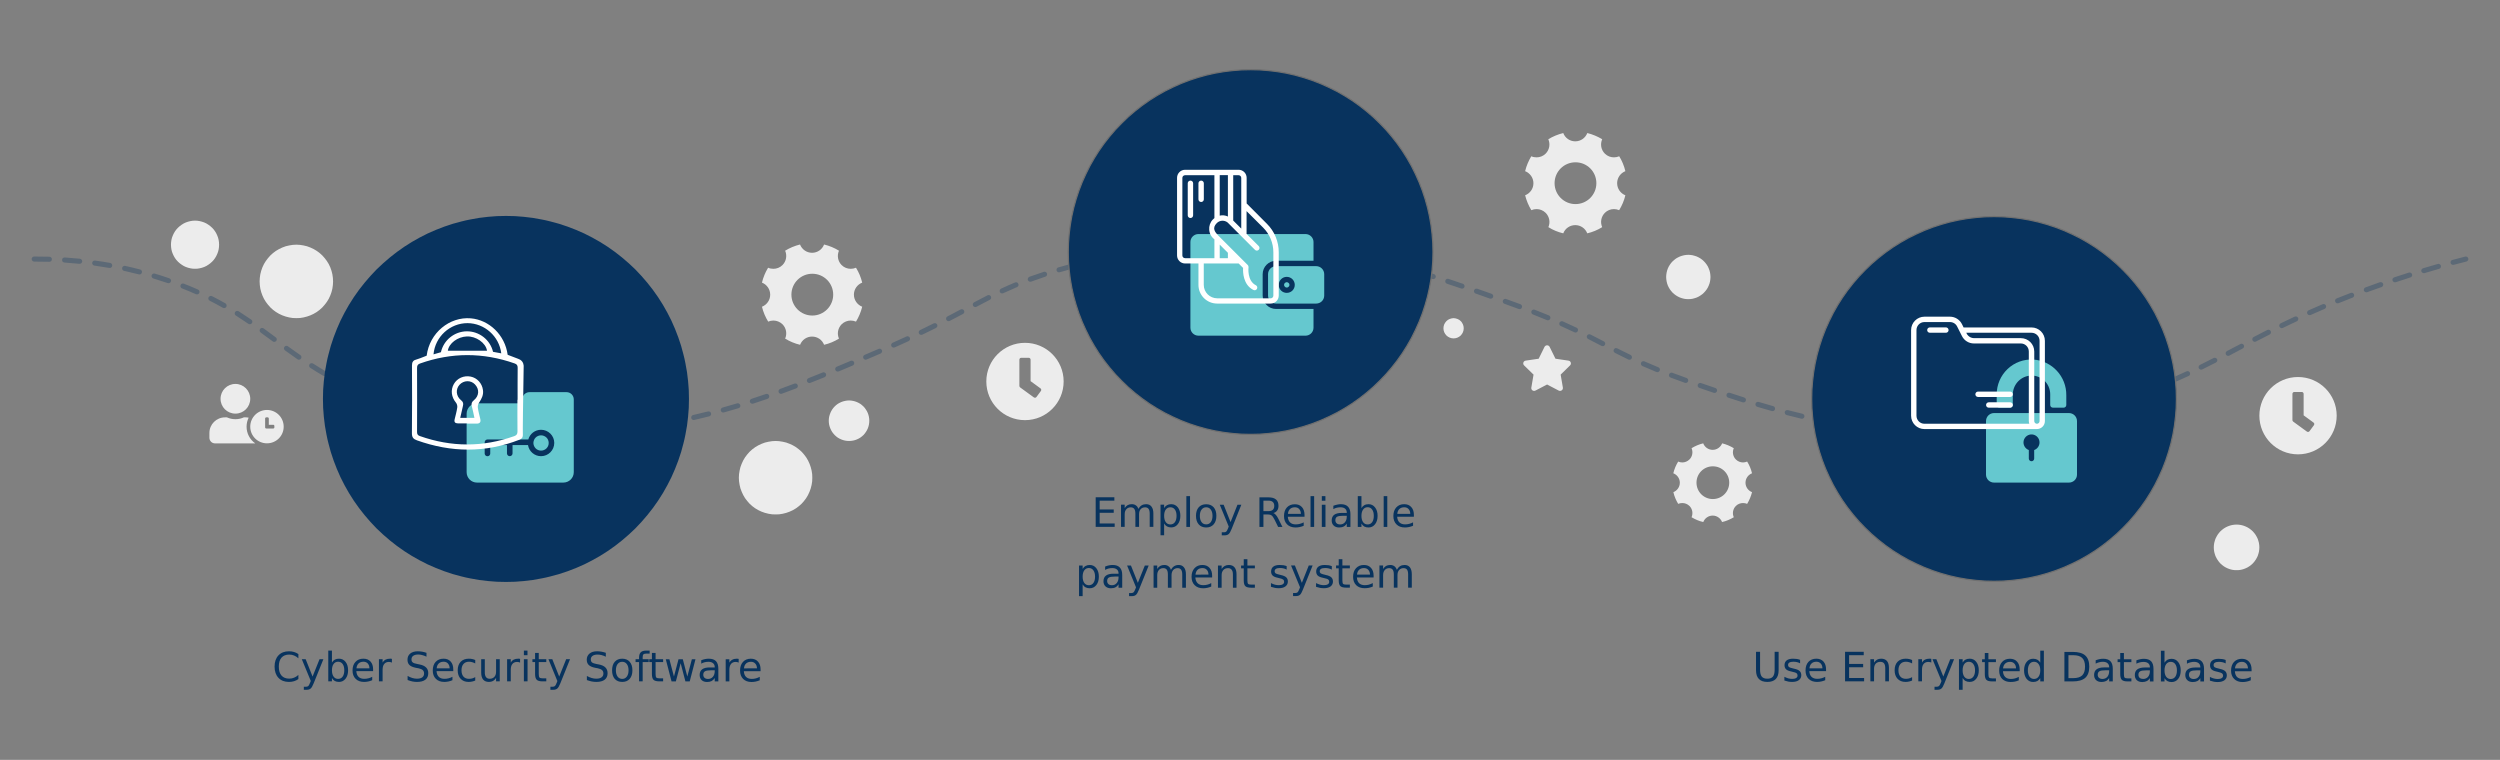 <svg xmlns="http://www.w3.org/2000/svg" viewBox="0 0 3948 1200" width="3948" height="1200"><rect x="0" y="0" width="3948" height="1200" fill="#808080" stroke="none"/><defs><image width="5348" height="3008" id="img1"></image></defs><style>.a{opacity:.3;fill:#08335e}.b{fill:#ececec}.c{fill:#08335e}.d{fill:#08335e;stroke:#707070;stroke-width:2}.e{fill:#65c8cf}.f{fill:#fff}.g{fill:none;stroke:#707070;stroke-width:2}</style><use style="display:none" href="#img1" x="-985" y="-966"></use><path class="a" d="m54 405.1q12.1 0 24.1 0.3 0.8 0.1 1.5 0.4 0.7 0.3 1.3 0.9 0.5 0.6 0.8 1.3 0.3 0.8 0.2 1.6 0 0.8-0.3 1.5-0.3 0.7-0.9 1.2-0.6 0.6-1.3 0.9-0.8 0.3-1.6 0.2-11.8-0.3-23.8-0.3-0.8 0-1.5-0.3-0.8-0.3-1.3-0.9-0.6-0.5-0.9-1.3-0.3-0.7-0.3-1.5 0-0.8 0.3-1.5 0.3-0.8 0.9-1.3 0.5-0.6 1.3-0.9 0.7-0.3 1.5-0.3zm48.2 1.5q12.1 0.8 24 2 0.8 0.1 1.5 0.5 0.7 0.3 1.2 1 0.5 0.6 0.7 1.3 0.3 0.8 0.2 1.6-0.1 0.8-0.5 1.5-0.3 0.7-1 1.2-0.6 0.5-1.3 0.7-0.8 0.2-1.6 0.2-11.8-1.2-23.7-2-0.8-0.1-1.5-0.4-0.7-0.4-1.3-1-0.5-0.6-0.7-1.3-0.3-0.8-0.2-1.6 0-0.8 0.4-1.5 0.3-0.7 0.9-1.2 0.6-0.5 1.4-0.8 0.7-0.3 1.5-0.2zm47.9 4.9q12 1.6 23.8 3.7 0.8 0.2 1.5 0.6 0.6 0.4 1.1 1.1 0.4 0.6 0.6 1.4 0.2 0.8 0.1 1.6-0.2 0.8-0.6 1.4-0.4 0.7-1.1 1.2-0.6 0.4-1.4 0.6-0.8 0.2-1.6 0-11.7-2-23.5-3.7-0.8-0.1-1.5-0.5-0.7-0.4-1.1-1-0.5-0.7-0.7-1.5-0.2-0.7-0.1-1.5 0.1-0.8 0.5-1.5 0.4-0.7 1-1.1 0.7-0.5 1.4-0.7 0.8-0.2 1.6-0.1zm47.5 8.4q11.9 2.6 23.7 5.7 0.7 0.2 1.4 0.6 0.6 0.5 1 1.2 0.4 0.7 0.5 1.5 0.1 0.8-0.1 1.5-0.2 0.8-0.6 1.4-0.5 0.7-1.2 1.1-0.7 0.4-1.5 0.5-0.8 0.1-1.5-0.1-11.6-3-23.4-5.6-0.7-0.1-1.4-0.6-0.6-0.4-1.1-1.1-0.4-0.7-0.5-1.4-0.2-0.8 0-1.6 0.2-0.8 0.6-1.4 0.5-0.7 1.1-1.1 0.7-0.5 1.5-0.6 0.8-0.1 1.5 0zm46.8 12.2q11.6 3.4 23 7.4 0.7 0.2 1.3 0.8 0.6 0.5 1 1.2 0.3 0.7 0.4 1.5 0 0.8-0.2 1.6-0.3 0.7-0.8 1.3-0.6 0.6-1.3 0.9-0.7 0.4-1.5 0.4-0.8 0.1-1.5-0.2-11.2-3.8-22.7-7.3-0.7-0.2-1.3-0.7-0.7-0.5-1-1.2-0.4-0.7-0.5-1.5-0.1-0.8 0.2-1.6 0.2-0.7 0.7-1.4 0.5-0.6 1.2-0.9 0.7-0.4 1.5-0.5 0.8-0.1 1.5 0.2zm46 15.9q11.4 4.4 22.3 9.3 0.7 0.3 1.3 0.9 0.5 0.6 0.8 1.3 0.3 0.7 0.3 1.5-0.1 0.8-0.4 1.6-0.3 0.7-0.9 1.2-0.6 0.6-1.3 0.9-0.7 0.3-1.5 0.2-0.8 0-1.6-0.3-10.7-4.8-22-9.2-0.7-0.3-1.3-0.8-0.5-0.6-0.9-1.3-0.3-0.8-0.3-1.6 0-0.7 0.3-1.5 0.3-0.7 0.8-1.3 0.6-0.6 1.3-0.9 0.7-0.3 1.5-0.3 0.8 0 1.6 0.3zm44.4 19.7q10.7 5.4 21.1 11.3 0.7 0.4 1.1 1 0.5 0.7 0.7 1.4 0.3 0.8 0.2 1.6-0.1 0.8-0.5 1.5-0.4 0.7-1 1.2-0.7 0.4-1.4 0.7-0.8 0.2-1.6 0.1-0.8-0.1-1.5-0.5-10.2-5.8-20.7-11.1-0.7-0.4-1.2-1-0.6-0.6-0.8-1.3-0.3-0.8-0.2-1.6 0.1-0.8 0.4-1.5 0.4-0.7 1-1.2 0.6-0.5 1.3-0.8 0.8-0.2 1.6-0.2 0.8 0.1 1.5 0.4zm42 23.8q9.6 6.2 20 13.3 0.6 0.4 1.1 1.1 0.4 0.7 0.6 1.4 0.1 0.8-0.1 1.6-0.1 0.8-0.6 1.4-0.4 0.7-1.1 1.1-0.7 0.5-1.5 0.6-0.7 0.1-1.5 0-0.8-0.2-1.4-0.6-10.3-7.1-19.8-13.1-0.7-0.4-1.2-1.1-0.4-0.6-0.6-1.4-0.2-0.8 0-1.6 0.1-0.7 0.5-1.4 0.5-0.7 1.1-1.1 0.7-0.5 1.4-0.7 0.8-0.2 1.6 0 0.8 0.1 1.5 0.5zm39.5 27.1l7.2 5.3 11.9 8.8q0.7 0.4 1.1 1.1 0.4 0.7 0.5 1.5 0.1 0.8-0.1 1.6-0.2 0.7-0.6 1.4-0.5 0.6-1.2 1-0.7 0.4-1.5 0.6-0.7 0.1-1.5-0.1-0.8-0.2-1.4-0.7l-11.9-8.7-7.2-5.3q-0.6-0.5-1-1.2-0.5-0.6-0.6-1.4-0.1-0.8 0.1-1.6 0.2-0.8 0.6-1.4 0.5-0.6 1.2-1.1 0.7-0.4 1.5-0.5 0.7-0.1 1.5 0.1 0.8 0.2 1.4 0.6zm38.4 28.3q10.6 7.7 19.6 13.9 0.7 0.4 1.1 1.1 0.4 0.7 0.6 1.5 0.1 0.7-0.1 1.5-0.1 0.8-0.6 1.4-0.4 0.7-1.1 1.1-0.7 0.5-1.5 0.6-0.7 0.1-1.5 0-0.8-0.2-1.4-0.6-9.1-6.3-19.8-14.1-0.6-0.4-1-1.1-0.4-0.7-0.6-1.5-0.1-0.8 0.1-1.5 0.2-0.8 0.6-1.4 0.5-0.7 1.2-1.1 0.7-0.4 1.5-0.5 0.7-0.2 1.5 0 0.8 0.2 1.4 0.7zm39.6 27.2q10 6.4 19.9 12.3 0.7 0.4 1.2 1.1 0.5 0.6 0.7 1.4 0.2 0.7 0.1 1.5-0.1 0.8-0.5 1.5-0.4 0.7-1.1 1.2-0.6 0.4-1.4 0.6-0.8 0.2-1.5 0.1-0.8-0.1-1.5-0.5-10.1-5.9-20.2-12.4-0.7-0.5-1.1-1.1-0.5-0.7-0.7-1.5-0.1-0.7 0-1.5 0.1-0.8 0.6-1.5 0.4-0.6 1.1-1.1 0.6-0.4 1.4-0.6 0.8-0.2 1.5 0 0.8 0.1 1.5 0.5zm41.2 24.3q10.5 5.6 21.2 10.8 0.7 0.3 1.3 0.9 0.5 0.6 0.7 1.4 0.3 0.7 0.3 1.5-0.1 0.8-0.4 1.5-0.4 0.7-1 1.3-0.6 0.5-1.3 0.8-0.8 0.2-1.6 0.2-0.8-0.1-1.5-0.4-10.8-5.3-21.5-11-0.7-0.3-1.2-1-0.5-0.6-0.7-1.3-0.2-0.8-0.1-1.6 0-0.8 0.4-1.5 0.4-0.7 1-1.2 0.6-0.5 1.4-0.7 0.7-0.3 1.5-0.2 0.8 0.1 1.5 0.5zm42.9 20.8q11 4.8 22.3 9.2 0.8 0.3 1.3 0.9 0.6 0.5 0.9 1.2 0.3 0.8 0.4 1.6 0 0.8-0.3 1.5-0.3 0.7-0.9 1.3-0.5 0.6-1.2 0.9-0.8 0.3-1.6 0.3-0.8 0.1-1.5-0.2-11.4-4.5-22.6-9.4-0.8-0.3-1.3-0.9-0.6-0.6-0.9-1.3-0.2-0.7-0.2-1.5 0-0.8 0.3-1.6 0.3-0.7 0.9-1.2 0.6-0.6 1.3-0.9 0.8-0.3 1.6-0.3 0.7 0.1 1.5 0.4zm44.6 17.4q11.2 4 22.7 7.5 0.8 0.2 1.4 0.7 0.6 0.5 1 1.2 0.3 0.7 0.4 1.5 0.1 0.8-0.1 1.6-0.3 0.7-0.8 1.4-0.5 0.6-1.2 0.9-0.7 0.4-1.5 0.5-0.8 0.1-1.5-0.2-11.7-3.5-23.1-7.5-0.7-0.3-1.3-0.8-0.6-0.5-0.9-1.2-0.4-0.7-0.4-1.5-0.1-0.8 0.2-1.6 0.2-0.7 0.8-1.3 0.5-0.6 1.2-1 0.7-0.3 1.5-0.4 0.8 0 1.6 0.2zm45.7 14.1q11.4 3 23 5.7 0.8 0.2 1.5 0.7 0.6 0.4 1 1.1 0.5 0.7 0.6 1.5 0.1 0.7-0.1 1.5-0.1 0.8-0.6 1.4-0.5 0.7-1.1 1.1-0.7 0.4-1.5 0.6-0.8 0.1-1.6-0.1-11.7-2.7-23.3-5.8-0.8-0.2-1.4-0.7-0.6-0.5-1-1.2-0.4-0.6-0.5-1.4-0.1-0.8 0.1-1.6 0.2-0.8 0.7-1.4 0.4-0.6 1.1-1 0.7-0.4 1.5-0.5 0.8-0.1 1.6 0.1zm46.5 10.7q11.6 2.3 23.4 4.2 0.8 0.1 1.5 0.5 0.6 0.5 1.1 1.1 0.5 0.6 0.7 1.4 0.1 0.8 0 1.6-0.1 0.8-0.5 1.4-0.5 0.7-1.1 1.2-0.6 0.5-1.4 0.6-0.8 0.2-1.6 0.1-11.9-1.9-23.6-4.2-0.8-0.2-1.5-0.6-0.6-0.5-1.1-1.1-0.4-0.7-0.6-1.5-0.1-0.7 0-1.5 0.2-0.8 0.6-1.5 0.5-0.6 1.1-1.1 0.7-0.4 1.5-0.6 0.7-0.1 1.5 0zm47.2 7.7q11.7 1.5 23.7 2.7 0.8 0.1 1.5 0.5 0.7 0.3 1.2 1 0.5 0.6 0.7 1.3 0.2 0.8 0.2 1.6-0.1 0.8-0.5 1.5-0.4 0.7-1 1.2-0.6 0.5-1.4 0.7-0.7 0.3-1.5 0.2-12.1-1.3-23.9-2.8-0.8-0.1-1.5-0.5-0.7-0.4-1.2-1-0.5-0.7-0.7-1.4-0.2-0.8-0.1-1.6 0.1-0.8 0.5-1.5 0.4-0.6 1-1.1 0.7-0.5 1.4-0.7 0.8-0.2 1.6-0.1zm47.4 4.8q11.8 0.9 24.2 1.5 0.8 0.1 1.5 0.4 0.7 0.3 1.2 0.9 0.6 0.6 0.8 1.4 0.3 0.7 0.3 1.5-0.1 0.8-0.4 1.5-0.4 0.7-0.9 1.3-0.6 0.5-1.4 0.8-0.7 0.2-1.5 0.2-12.5-0.6-24.4-1.5-0.7-0.1-1.5-0.4-0.7-0.4-1.2-1-0.5-0.6-0.8-1.4-0.2-0.7-0.1-1.5 0-0.8 0.4-1.5 0.3-0.7 0.9-1.2 0.6-0.6 1.4-0.8 0.7-0.3 1.5-0.2zm47.7 2.5l24.1 0.6q0.8 0.1 1.5 0.4 0.7 0.3 1.3 0.9 0.5 0.6 0.8 1.3 0.3 0.7 0.3 1.5-0.1 0.8-0.4 1.6-0.3 0.7-0.9 1.2-0.6 0.6-1.3 0.9-0.8 0.2-1.5 0.2l-24.1-0.6q-0.8 0-1.5-0.4-0.8-0.3-1.3-0.9-0.5-0.5-0.8-1.3-0.3-0.7-0.3-1.5 0-0.8 0.3-1.5 0.4-0.8 1-1.3 0.5-0.6 1.3-0.8 0.7-0.3 1.5-0.3zm47.7 0.9q12 0 23.9-0.4 0.8 0 1.5 0.3 0.8 0.3 1.3 0.8 0.6 0.6 0.9 1.3 0.4 0.7 0.4 1.5 0 0.8-0.3 1.6-0.2 0.7-0.8 1.3-0.5 0.6-1.3 0.9-0.7 0.3-1.5 0.3-12 0.4-24 0.4-0.8 0-1.6-0.3-0.7-0.3-1.3-0.8-0.5-0.6-0.8-1.3-0.3-0.8-0.3-1.6-0.1-0.8 0.3-1.5 0.3-0.7 0.8-1.3 0.6-0.6 1.3-0.9 0.7-0.3 1.5-0.3zm47.7-1.4q12-0.7 24.1-1.8 0.8-0.1 1.5 0.2 0.8 0.2 1.4 0.7 0.6 0.5 1 1.2 0.3 0.7 0.4 1.5 0.1 0.8-0.2 1.6-0.2 0.8-0.7 1.4-0.5 0.6-1.2 0.9-0.7 0.4-1.5 0.5-12.2 1-24.3 1.8-0.8 0-1.6-0.2-0.7-0.3-1.3-0.8-0.6-0.6-0.9-1.3-0.4-0.7-0.4-1.5-0.1-0.8 0.2-1.5 0.2-0.8 0.8-1.4 0.5-0.6 1.2-0.9 0.7-0.4 1.5-0.4zm47.9-4.2q11.7-1.4 23.4-3.1 0.8-0.1 1.6 0.1 0.7 0.2 1.4 0.6 0.6 0.5 1 1.2 0.4 0.7 0.5 1.5 0.2 0.8 0 1.5-0.2 0.8-0.7 1.4-0.5 0.7-1.2 1.1-0.7 0.4-1.4 0.5-11.9 1.7-23.7 3.1-0.8 0.1-1.5-0.1-0.8-0.2-1.4-0.7-0.7-0.5-1-1.2-0.4-0.7-0.5-1.5-0.1-0.8 0.1-1.6 0.2-0.7 0.7-1.3 0.5-0.7 1.2-1.1 0.7-0.3 1.5-0.4zm47.2-6.9q11.7-2 23.5-4.4 0.7-0.2 1.5 0 0.8 0.1 1.5 0.6 0.6 0.4 1.1 1.1 0.4 0.6 0.6 1.4 0.1 0.8 0 1.6-0.2 0.8-0.6 1.4-0.5 0.7-1.1 1.1-0.7 0.5-1.5 0.6-11.9 2.4-23.7 4.5-0.7 0.1-1.5-0.1-0.8-0.1-1.5-0.6-0.6-0.5-1-1.1-0.5-0.7-0.6-1.5-0.1-0.8 0-1.5 0.2-0.8 0.7-1.5 0.4-0.6 1.1-1 0.7-0.5 1.5-0.6zm46.6-9.4q11.7-2.6 23.4-5.6 0.8-0.2 1.6-0.1 0.8 0.1 1.4 0.5 0.7 0.4 1.2 1 0.5 0.7 0.7 1.5 0.2 0.7 0.1 1.5-0.2 0.8-0.6 1.5-0.4 0.7-1 1.1-0.6 0.5-1.4 0.7-11.9 3-23.6 5.7-0.8 0.2-1.6 0.1-0.7-0.2-1.4-0.6-0.7-0.4-1.1-1.1-0.5-0.6-0.7-1.4-0.2-0.8 0-1.6 0.1-0.7 0.5-1.4 0.5-0.7 1.1-1.2 0.6-0.4 1.4-0.6zm46.5-11.8q11.3-3.1 22.9-6.6 0.7-0.3 1.5-0.2 0.8 0.1 1.5 0.5 0.7 0.3 1.2 1 0.5 0.6 0.8 1.3 0.2 0.8 0.1 1.6-0.1 0.8-0.4 1.5-0.4 0.7-1 1.2-0.7 0.5-1.4 0.7-11.6 3.5-23.1 6.7-0.7 0.2-1.5 0.1-0.8-0.1-1.5-0.4-0.7-0.4-1.2-1.1-0.5-0.6-0.7-1.4-0.2-0.7-0.1-1.5 0.1-0.8 0.5-1.5 0.4-0.7 1-1.2 0.6-0.5 1.4-0.7zm45.8-13.8q11.1-3.6 22.6-7.6 0.7-0.3 1.5-0.2 0.8 0 1.5 0.4 0.8 0.3 1.3 0.9 0.5 0.6 0.8 1.4 0.2 0.7 0.2 1.5-0.1 0.8-0.4 1.5-0.4 0.7-1 1.3-0.6 0.5-1.3 0.8-11.5 3.9-22.8 7.6-0.7 0.2-1.5 0.2-0.8-0.1-1.5-0.5-0.7-0.3-1.2-0.9-0.6-0.6-0.8-1.4-0.3-0.7-0.2-1.5 0.1-0.8 0.4-1.5 0.4-0.7 1-1.3 0.6-0.5 1.4-0.7zm45.1-15.6l22.5-8.4q0.8-0.2 1.6-0.2 0.8 0 1.5 0.3 0.7 0.4 1.3 1 0.5 0.5 0.8 1.3 0.3 0.7 0.2 1.5 0 0.8-0.3 1.5-0.4 0.8-0.9 1.3-0.6 0.6-1.4 0.8l-22.5 8.4q-0.7 0.3-1.5 0.3-0.8-0.1-1.5-0.4-0.8-0.3-1.3-0.9-0.5-0.6-0.8-1.3-0.3-0.8-0.3-1.6 0.1-0.8 0.4-1.5 0.3-0.7 0.9-1.3 0.6-0.5 1.3-0.8zm44.7-17l22.5-9q0.7-0.3 1.5-0.3 0.8 0.1 1.5 0.4 0.7 0.3 1.3 0.9 0.6 0.5 0.9 1.3 0.3 0.7 0.2 1.5 0 0.8-0.3 1.5-0.3 0.8-0.9 1.3-0.5 0.6-1.3 0.9l-22.4 8.9q-0.7 0.3-1.5 0.3-0.8 0-1.5-0.3-0.8-0.3-1.3-0.9-0.6-0.5-0.9-1.3-0.3-0.7-0.3-1.5 0-0.8 0.4-1.5 0.3-0.8 0.8-1.3 0.6-0.6 1.3-0.9zm44.7-18.1l22.1-9.3q0.7-0.3 1.5-0.3 0.8 0 1.5 0.3 0.8 0.3 1.3 0.8 0.6 0.6 0.9 1.3 0.3 0.7 0.3 1.5 0 0.8-0.3 1.6-0.3 0.7-0.8 1.3-0.6 0.5-1.3 0.9l-22.1 9.3q-0.8 0.3-1.6 0.3-0.8 0-1.5-0.3-0.7-0.3-1.3-0.9-0.6-0.5-0.9-1.3-0.3-0.7-0.3-1.5 0-0.8 0.3-1.5 0.3-0.8 0.9-1.3 0.5-0.6 1.3-0.9zm44.1-18.7l21.9-9.4q0.7-0.4 1.5-0.4 0.8 0 1.6 0.3 0.7 0.3 1.3 0.9 0.5 0.5 0.9 1.3 0.3 0.7 0.3 1.5 0 0.8-0.3 1.5-0.3 0.8-0.9 1.3-0.5 0.6-1.2 0.9l-22 9.4q-0.7 0.4-1.5 0.4-0.8 0-1.5-0.3-0.8-0.3-1.3-0.9-0.6-0.5-0.9-1.3-0.3-0.7-0.4-1.5 0-0.8 0.3-1.5 0.3-0.8 0.9-1.3 0.5-0.6 1.3-0.9zm44.1-19.1l21.9-9.9q0.7-0.3 1.5-0.4 0.8 0 1.5 0.3 0.8 0.3 1.4 0.8 0.5 0.6 0.9 1.3 0.3 0.7 0.3 1.5 0.1 0.8-0.2 1.6-0.3 0.7-0.9 1.3-0.5 0.6-1.2 0.9l-21.9 9.9q-0.7 0.3-1.5 0.3-0.8 0-1.5-0.2-0.8-0.3-1.4-0.9-0.5-0.5-0.9-1.2-0.3-0.8-0.3-1.6 0-0.7 0.2-1.5 0.3-0.7 0.9-1.3 0.5-0.6 1.2-0.9zm43.5-20.1q10.7-5.1 21.4-10.5 0.7-0.3 1.5-0.4 0.8-0.1 1.6 0.2 0.7 0.2 1.3 0.8 0.6 0.5 1 1.2 0.3 0.7 0.4 1.5 0.1 0.8-0.2 1.6-0.2 0.7-0.8 1.3-0.5 0.6-1.2 1-10.8 5.4-21.6 10.6-0.7 0.3-1.5 0.3-0.8 0.1-1.5-0.2-0.8-0.2-1.4-0.8-0.6-0.5-0.9-1.2-0.4-0.7-0.4-1.5 0-0.8 0.2-1.6 0.3-0.7 0.8-1.3 0.5-0.6 1.3-1zm43.1-21.5l20.8-11q0.7-0.4 1.5-0.4 0.8-0.1 1.5 0.1 0.8 0.3 1.4 0.8 0.6 0.5 1 1.2 0.4 0.7 0.4 1.5 0.1 0.8-0.1 1.5-0.3 0.8-0.8 1.4-0.5 0.6-1.2 1l-20.8 10.9q-0.7 0.4-1.5 0.5-0.8 0.1-1.5-0.2-0.8-0.2-1.4-0.7-0.6-0.5-1-1.2-0.4-0.7-0.4-1.5-0.1-0.8 0.1-1.6 0.3-0.8 0.8-1.4 0.5-0.6 1.2-0.9zm42.1-22.3q12.3-6.6 21.1-11 0.7-0.4 1.5-0.5 0.8 0 1.6 0.2 0.7 0.3 1.3 0.8 0.6 0.5 1 1.2 0.3 0.7 0.4 1.5 0.1 0.8-0.2 1.6-0.2 0.7-0.7 1.3-0.6 0.6-1.3 1-8.7 4.4-20.9 10.9-0.7 0.4-1.5 0.5-0.8 0-1.6-0.2-0.7-0.2-1.4-0.7-0.6-0.5-0.9-1.2-0.4-0.7-0.5-1.5-0.1-0.8 0.2-1.6 0.2-0.8 0.7-1.4 0.5-0.6 1.2-0.9zm42.6-21.6q11.2-5.2 22-9.7 0.7-0.4 1.5-0.4 0.8 0 1.6 0.3 0.7 0.3 1.3 0.9 0.5 0.6 0.8 1.3 0.4 0.7 0.4 1.5 0 0.8-0.3 1.6-0.3 0.7-0.9 1.3-0.6 0.5-1.3 0.8-10.7 4.5-21.7 9.6-0.7 0.4-1.5 0.4-0.8 0.1-1.5-0.2-0.8-0.3-1.4-0.8-0.5-0.6-0.9-1.3-0.3-0.7-0.4-1.5 0-0.8 0.3-1.5 0.3-0.8 0.8-1.4 0.5-0.6 1.2-0.9zm44.7-18.7q11-4 22.7-7.8 0.8-0.2 1.6-0.2 0.8 0.1 1.5 0.4 0.7 0.4 1.2 1 0.5 0.6 0.8 1.4 0.2 0.7 0.1 1.5 0 0.8-0.4 1.5-0.3 0.7-0.9 1.2-0.6 0.6-1.4 0.8-11.6 3.8-22.4 7.8-0.8 0.2-1.6 0.2-0.8 0-1.5-0.4-0.7-0.3-1.3-0.9-0.5-0.6-0.8-1.3-0.2-0.8-0.2-1.6 0-0.8 0.4-1.5 0.3-0.7 0.9-1.2 0.6-0.6 1.3-0.9zm45.7-14.8q8.1-2.4 16.6-4.7l7-1.9q0.8-0.2 1.6-0.1 0.8 0.1 1.5 0.5 0.7 0.4 1.1 1.1 0.5 0.6 0.7 1.4 0.2 0.7 0.1 1.5-0.1 0.8-0.5 1.5-0.4 0.7-1 1.2-0.6 0.5-1.4 0.7l-7 1.8q-8.5 2.3-16.5 4.6-0.7 0.3-1.5 0.2-0.8-0.1-1.5-0.5-0.7-0.4-1.2-1-0.5-0.6-0.7-1.4-0.2-0.8-0.2-1.5 0.1-0.8 0.5-1.5 0.4-0.7 1-1.2 0.6-0.5 1.4-0.7zm47.2-12.5q11.6-2.7 23.2-5.1 0.8-0.2 1.5-0.1 0.8 0.2 1.5 0.6 0.6 0.5 1.1 1.1 0.4 0.7 0.6 1.4 0.2 0.8 0 1.6-0.1 0.8-0.5 1.5-0.5 0.6-1.1 1.1-0.7 0.4-1.5 0.6-11.5 2.4-22.9 5.1-0.8 0.2-1.6 0.1-0.8-0.1-1.4-0.6-0.7-0.4-1.2-1-0.4-0.7-0.6-1.4-0.2-0.8-0.1-1.6 0.1-0.8 0.6-1.5 0.4-0.6 1-1.1 0.7-0.5 1.4-0.7zm47.2-9.9q11.7-2.2 23.5-4.2 0.7-0.1 1.5 0.1 0.8 0.2 1.4 0.6 0.7 0.5 1.1 1.2 0.4 0.7 0.6 1.5 0.1 0.7-0.1 1.5-0.2 0.8-0.6 1.4-0.5 0.7-1.2 1.1-0.7 0.4-1.4 0.5-11.7 2-23.3 4.1-0.8 0.2-1.6 0-0.7-0.2-1.4-0.6-0.7-0.5-1.1-1.1-0.4-0.7-0.6-1.5-0.1-0.8 0-1.5 0.2-0.8 0.7-1.5 0.4-0.6 1.1-1.1 0.6-0.4 1.4-0.5zm47.6-7.8q11.8-1.6 23.6-3 0.8-0.1 1.6 0.1 0.7 0.2 1.4 0.7 0.6 0.5 1 1.2 0.4 0.7 0.5 1.5 0.1 0.8-0.2 1.5-0.2 0.8-0.7 1.4-0.5 0.7-1.2 1-0.7 0.4-1.5 0.5-11.7 1.4-23.4 3-0.8 0.1-1.6-0.1-0.7-0.2-1.4-0.7-0.6-0.4-1-1.1-0.4-0.7-0.5-1.5-0.1-0.8 0.1-1.5 0.2-0.8 0.7-1.5 0.4-0.6 1.1-1 0.7-0.4 1.5-0.5zm47.9-5.6q11.8-1 23.6-1.9 0.8 0 1.5 0.2 0.8 0.3 1.4 0.8 0.6 0.5 0.9 1.2 0.4 0.8 0.5 1.5 0 0.8-0.2 1.6-0.3 0.7-0.8 1.3-0.5 0.7-1.3 1-0.7 0.4-1.5 0.4-11.7 0.8-23.3 1.9-0.8 0.1-1.6-0.2-0.8-0.2-1.4-0.7-0.6-0.5-0.9-1.2-0.4-0.7-0.5-1.5-0.1-0.8 0.2-1.6 0.2-0.7 0.7-1.3 0.5-0.6 1.2-1 0.7-0.4 1.5-0.5zm48.1-3.3q12-0.5 23.9-0.8 0.8 0 1.6 0.3 0.7 0.3 1.3 0.8 0.6 0.6 0.9 1.3 0.3 0.7 0.3 1.5 0 0.8-0.2 1.5-0.3 0.8-0.9 1.4-0.5 0.5-1.3 0.9-0.7 0.3-1.5 0.3-11.8 0.3-23.7 0.8-0.8 0-1.5-0.2-0.8-0.3-1.4-0.8-0.6-0.6-0.9-1.3-0.3-0.7-0.4-1.5 0-0.8 0.3-1.5 0.2-0.8 0.8-1.4 0.5-0.6 1.2-0.9 0.8-0.3 1.5-0.4zm47.9-1.1q12.3 0.1 24.5 0.4 0.8 0 1.5 0.3 0.7 0.4 1.3 0.9 0.5 0.6 0.8 1.4 0.3 0.7 0.3 1.5-0.1 0.8-0.4 1.5-0.3 0.7-0.9 1.3-0.6 0.5-1.3 0.8-0.7 0.3-1.5 0.3-12.1-0.3-24.3-0.4-0.8 0-1.5-0.3-0.7-0.3-1.3-0.8-0.6-0.6-0.9-1.3-0.3-0.8-0.3-1.6 0-0.8 0.3-1.5 0.3-0.7 0.9-1.3 0.6-0.5 1.3-0.8 0.7-0.4 1.5-0.4zm48 1.3l9.5 0.5 14.8 1q0.8 0.1 1.5 0.4 0.7 0.4 1.2 1 0.5 0.6 0.8 1.3 0.2 0.8 0.2 1.6-0.1 0.8-0.4 1.5-0.4 0.7-1 1.2-0.6 0.5-1.3 0.8-0.8 0.3-1.6 0.2l-14.7-1-9.4-0.5q-0.8-0.1-1.5-0.4-0.7-0.4-1.3-0.9-0.5-0.6-0.8-1.4-0.2-0.7-0.2-1.5 0.1-0.8 0.4-1.5 0.4-0.8 0.9-1.3 0.6-0.5 1.4-0.8 0.7-0.3 1.5-0.2zm48.2 3.6q12.1 1.3 24 2.8 0.7 0.1 1.4 0.5 0.7 0.4 1.2 1 0.5 0.6 0.7 1.4 0.2 0.8 0.1 1.5-0.1 0.8-0.5 1.5-0.4 0.7-1 1.2-0.6 0.5-1.4 0.7-0.8 0.2-1.6 0.1-11.7-1.5-23.7-2.7-0.8-0.1-1.5-0.5-0.7-0.3-1.2-1-0.5-0.6-0.7-1.3-0.2-0.8-0.1-1.6 0-0.8 0.4-1.5 0.4-0.7 1-1.2 0.6-0.5 1.4-0.7 0.8-0.2 1.5-0.2zm47.8 6.1q11.9 1.9 23.7 4 0.8 0.2 1.5 0.6 0.6 0.4 1.1 1.1 0.5 0.6 0.6 1.4 0.2 0.8 0 1.6-0.1 0.8-0.5 1.4-0.5 0.7-1.1 1.2-0.7 0.4-1.4 0.6-0.8 0.1-1.6 0-11.8-2.1-23.5-4-0.8-0.1-1.5-0.5-0.7-0.4-1.1-1-0.5-0.7-0.7-1.5-0.2-0.7-0.1-1.5 0.1-0.8 0.6-1.5 0.4-0.7 1-1.1 0.7-0.5 1.4-0.7 0.8-0.2 1.6-0.1zm47.3 8.7q11.7 2.4 23.5 5.2 0.8 0.2 1.5 0.6 0.6 0.5 1 1.2 0.4 0.6 0.6 1.4 0.1 0.8-0.1 1.6-0.2 0.8-0.6 1.4-0.5 0.6-1.2 1.1-0.6 0.4-1.4 0.5-0.8 0.1-1.6 0-11.7-2.8-23.3-5.2-0.8-0.2-1.4-0.6-0.7-0.5-1.1-1.1-0.5-0.7-0.6-1.5-0.2-0.8 0-1.6 0.2-0.7 0.6-1.4 0.5-0.6 1.1-1.1 0.7-0.4 1.5-0.6 0.8-0.1 1.5 0.1zm46.9 10.9q11.4 3 23.2 6.3 0.8 0.3 1.4 0.7 0.6 0.5 1 1.2 0.4 0.7 0.5 1.5 0.1 0.8-0.1 1.6-0.3 0.7-0.8 1.4-0.4 0.6-1.1 1-0.7 0.4-1.5 0.5-0.8 0.1-1.6-0.2-11.7-3.3-23-6.2-0.8-0.2-1.4-0.7-0.7-0.5-1.1-1.2-0.4-0.6-0.5-1.4-0.1-0.8 0.1-1.6 0.2-0.8 0.7-1.4 0.5-0.6 1.2-1 0.6-0.4 1.4-0.5 0.8-0.2 1.6 0zm46.3 13.1l22.9 7.1q0.7 0.2 1.3 0.7 0.6 0.6 1 1.3 0.4 0.7 0.5 1.5 0 0.8-0.2 1.5-0.2 0.8-0.7 1.4-0.6 0.6-1.3 1-0.7 0.3-1.5 0.4-0.7 0.1-1.5-0.2l-22.8-7.1q-0.8-0.2-1.4-0.7-0.6-0.5-1-1.2-0.4-0.7-0.4-1.5-0.1-0.8 0.1-1.6 0.3-0.7 0.8-1.3 0.5-0.6 1.2-1 0.7-0.4 1.5-0.5 0.8 0 1.5 0.2zm45.8 14.6l22.6 7.7q0.8 0.2 1.4 0.7 0.6 0.6 0.9 1.3 0.4 0.7 0.4 1.5 0.1 0.8-0.2 1.5-0.2 0.8-0.7 1.4-0.6 0.6-1.3 0.9-0.7 0.4-1.5 0.4-0.8 0.1-1.5-0.2l-22.6-7.6q-0.8-0.3-1.4-0.8-0.6-0.5-0.9-1.2-0.4-0.7-0.4-1.5-0.1-0.8 0.2-1.6 0.2-0.7 0.8-1.3 0.5-0.6 1.2-1 0.7-0.3 1.5-0.4 0.8-0.1 1.5 0.2zm45.5 15.6l22.4 7.9q0.8 0.3 1.4 0.8 0.5 0.5 0.9 1.3 0.3 0.7 0.4 1.5 0 0.8-0.2 1.5-0.3 0.8-0.8 1.4-0.6 0.6-1.3 0.9-0.7 0.3-1.5 0.4-0.8 0-1.5-0.2l-22.5-8q-0.8-0.2-1.3-0.8-0.6-0.5-1-1.2-0.3-0.7-0.4-1.5 0-0.8 0.3-1.6 0.2-0.7 0.8-1.3 0.5-0.6 1.2-1 0.7-0.3 1.5-0.3 0.8-0.1 1.6 0.2zm45.5 16.2l22.5 8.2q0.8 0.3 1.3 0.8 0.6 0.6 1 1.3 0.3 0.7 0.3 1.5 0.1 0.8-0.2 1.5-0.3 0.8-0.8 1.4-0.6 0.6-1.3 0.9-0.7 0.3-1.5 0.4-0.8 0-1.5-0.3l-22.5-8.2q-0.8-0.3-1.4-0.8-0.5-0.6-0.9-1.3-0.3-0.7-0.4-1.5 0-0.8 0.3-1.6 0.3-0.7 0.8-1.3 0.5-0.6 1.3-0.9 0.7-0.3 1.5-0.4 0.8 0 1.5 0.3zm45.1 16.9q11.6 4.5 22.4 9 0.7 0.3 1.3 0.8 0.5 0.6 0.8 1.3 0.3 0.8 0.3 1.6 0 0.8-0.3 1.5-0.3 0.7-0.9 1.3-0.5 0.6-1.2 0.9-0.8 0.3-1.6 0.3-0.8 0-1.5-0.3-10.7-4.5-22.2-9-0.7-0.3-1.3-0.8-0.6-0.6-0.9-1.3-0.3-0.7-0.3-1.5 0-0.8 0.3-1.6 0.2-0.7 0.8-1.3 0.6-0.6 1.3-0.9 0.7-0.3 1.5-0.3 0.8 0 1.5 0.3zm44.4 18.4q11 4.9 21.7 10 0.8 0.3 1.3 0.9 0.5 0.6 0.8 1.4 0.3 0.7 0.2 1.5 0 0.8-0.4 1.5-0.3 0.7-0.9 1.3-0.6 0.5-1.3 0.8-0.8 0.2-1.6 0.2-0.8 0-1.5-0.4-10.6-5-21.5-9.9-0.8-0.3-1.3-0.9-0.6-0.5-0.8-1.3-0.3-0.7-0.3-1.5 0-0.8 0.3-1.5 0.4-0.8 0.9-1.3 0.6-0.6 1.4-0.8 0.7-0.3 1.5-0.3 0.8 0 1.5 0.3zm43.6 20.7l21.2 10.9q0.7 0.4 1.2 1 0.5 0.6 0.8 1.3 0.2 0.8 0.1 1.6 0 0.8-0.4 1.5-0.4 0.7-1 1.2-0.6 0.5-1.3 0.8-0.8 0.2-1.6 0.1-0.8 0-1.5-0.4l-21.1-10.9q-0.7-0.3-1.2-0.9-0.6-0.6-0.8-1.4-0.2-0.8-0.2-1.6 0.1-0.7 0.5-1.5 0.3-0.7 0.9-1.2 0.6-0.5 1.4-0.7 0.8-0.3 1.5-0.2 0.8 0.1 1.5 0.4zm42.3 21.9q11.3 5.8 21 10.4 0.7 0.4 1.2 1 0.6 0.5 0.8 1.3 0.3 0.7 0.3 1.5-0.1 0.8-0.4 1.6-0.4 0.7-1 1.2-0.6 0.5-1.3 0.8-0.8 0.3-1.6 0.2-0.8 0-1.5-0.4-9.7-4.7-21.1-10.5-0.7-0.4-1.2-1-0.6-0.6-0.8-1.3-0.2-0.8-0.2-1.6 0.1-0.8 0.5-1.5 0.3-0.7 0.9-1.2 0.6-0.5 1.4-0.8 0.7-0.2 1.5-0.1 0.8 0 1.5 0.4zm43 20.6q10.6 4.7 21.9 9.3 0.8 0.3 1.3 0.8 0.6 0.6 0.9 1.3 0.3 0.8 0.3 1.6 0 0.8-0.3 1.5-0.3 0.7-0.9 1.3-0.5 0.6-1.2 0.9-0.8 0.3-1.6 0.3-0.8 0-1.5-0.3-11.4-4.7-22.1-9.4-0.7-0.3-1.3-0.9-0.5-0.6-0.8-1.3-0.3-0.8-0.3-1.6 0-0.8 0.3-1.5 0.4-0.7 0.9-1.3 0.6-0.5 1.4-0.8 0.7-0.3 1.5-0.3 0.8 0.1 1.5 0.4zm44.1 18q10.7 4.1 22.4 8.2 0.7 0.3 1.3 0.8 0.6 0.6 1 1.3 0.3 0.7 0.3 1.5 0.1 0.8-0.2 1.6-0.3 0.7-0.8 1.3-0.5 0.6-1.2 0.9-0.8 0.4-1.6 0.4-0.8 0-1.5-0.2-11.7-4.2-22.5-8.3-0.8-0.3-1.4-0.8-0.5-0.6-0.9-1.3-0.3-0.7-0.3-1.5 0-0.8 0.3-1.6 0.2-0.7 0.8-1.3 0.5-0.6 1.2-0.9 0.8-0.3 1.6-0.4 0.8 0 1.5 0.3zm45.2 16.2l22.7 7.8q0.8 0.3 1.4 0.8 0.6 0.5 0.9 1.2 0.4 0.8 0.4 1.6 0.1 0.7-0.2 1.5-0.3 0.8-0.8 1.3-0.5 0.6-1.2 1-0.7 0.3-1.5 0.4-0.8 0-1.6-0.2l-22.7-7.8q-0.7-0.3-1.3-0.8-0.6-0.5-1-1.2-0.3-0.7-0.4-1.5 0-0.8 0.2-1.6 0.3-0.7 0.8-1.3 0.5-0.6 1.3-1 0.7-0.3 1.5-0.4 0.8 0 1.5 0.2zm45.4 15.4l22.8 7.4q0.8 0.2 1.4 0.8 0.6 0.5 1 1.2 0.3 0.7 0.4 1.5 0.1 0.8-0.2 1.5-0.2 0.8-0.7 1.4-0.6 0.6-1.3 1-0.7 0.3-1.5 0.4-0.8 0.1-1.5-0.2l-22.9-7.4q-0.7-0.2-1.3-0.7-0.6-0.5-1-1.3-0.4-0.7-0.4-1.5-0.1-0.7 0.2-1.5 0.2-0.8 0.7-1.4 0.5-0.6 1.3-0.9 0.7-0.4 1.5-0.5 0.7 0 1.5 0.2zm45.7 14.4l23 6.7q0.8 0.2 1.4 0.7 0.6 0.5 1 1.2 0.4 0.7 0.4 1.5 0.1 0.8-0.1 1.6-0.2 0.7-0.7 1.4-0.5 0.6-1.2 1-0.7 0.4-1.5 0.4-0.8 0.1-1.5-0.1l-23.1-6.7q-0.7-0.2-1.3-0.7-0.7-0.5-1-1.2-0.4-0.7-0.5-1.5-0.1-0.8 0.1-1.5 0.2-0.8 0.7-1.4 0.5-0.6 1.2-1 0.7-0.4 1.5-0.5 0.8-0.1 1.6 0.1zm46.1 13q11.7 3 23.1 5.7 0.8 0.2 1.4 0.7 0.7 0.4 1.1 1.1 0.4 0.7 0.5 1.5 0.2 0.8 0 1.5-0.2 0.8-0.7 1.4-0.4 0.7-1.1 1.1-0.7 0.4-1.5 0.6-0.8 0.1-1.5-0.1-11.5-2.7-23.3-5.8-0.8-0.2-1.4-0.7-0.6-0.4-1-1.1-0.4-0.7-0.5-1.5-0.2-0.8 0-1.6 0.2-0.7 0.7-1.4 0.5-0.6 1.2-1 0.7-0.4 1.5-0.5 0.8-0.1 1.5 0.1zm46.6 11q11.7 2.5 23.3 4.7 0.7 0.1 1.4 0.5 0.7 0.5 1.1 1.1 0.5 0.7 0.6 1.5 0.2 0.7 0 1.5-0.1 0.8-0.5 1.5-0.5 0.6-1.1 1.1-0.7 0.4-1.5 0.6-0.7 0.2-1.5 0-11.6-2.2-23.4-4.7-0.8-0.1-1.5-0.6-0.6-0.4-1-1.1-0.5-0.7-0.6-1.5-0.2-0.7 0-1.5 0.2-0.8 0.6-1.4 0.5-0.7 1.1-1.1 0.7-0.5 1.5-0.6 0.8-0.2 1.5 0zm47 8.8q11.8 1.9 23.4 3.4 0.8 0.1 1.5 0.5 0.7 0.4 1.2 1.1 0.5 0.6 0.7 1.4 0.2 0.7 0.1 1.5-0.1 0.8-0.5 1.5-0.4 0.7-1.1 1.2-0.6 0.5-1.4 0.7-0.7 0.2-1.5 0.1-11.8-1.6-23.7-3.5-0.7-0.1-1.4-0.6-0.7-0.4-1.2-1-0.4-0.7-0.6-1.4-0.2-0.8-0.1-1.6 0.2-0.8 0.6-1.5 0.4-0.6 1-1.1 0.7-0.5 1.5-0.7 0.7-0.1 1.5 0zm47.2 6.3q11.9 1.3 23.8 2.2 0.8 0.1 1.6 0.4 0.7 0.4 1.2 1 0.5 0.6 0.7 1.3 0.3 0.8 0.2 1.6 0 0.8-0.4 1.5-0.4 0.7-1 1.2-0.6 0.5-1.3 0.8-0.8 0.2-1.6 0.2-12-1-24-2.2-0.8-0.1-1.5-0.5-0.7-0.4-1.2-1-0.5-0.6-0.7-1.4-0.3-0.8-0.2-1.5 0.1-0.8 0.5-1.5 0.4-0.7 1-1.2 0.6-0.5 1.4-0.8 0.7-0.2 1.5-0.1zm47.5 3.7q12.1 0.6 24.2 0.9 0.8 0 1.5 0.3 0.8 0.3 1.3 0.9 0.6 0.6 0.8 1.3 0.3 0.8 0.3 1.6 0 0.7-0.3 1.5-0.3 0.7-0.9 1.3-0.6 0.5-1.3 0.8-0.8 0.3-1.6 0.3-12.2-0.3-24.4-0.9-0.8 0-1.5-0.4-0.7-0.3-1.2-0.9-0.6-0.6-0.9-1.4-0.2-0.7-0.2-1.5 0.1-0.8 0.4-1.5 0.3-0.7 0.9-1.3 0.6-0.5 1.4-0.8 0.7-0.2 1.5-0.2zm47.8 1q11.9 0 23.9-0.5 0.8 0 1.5 0.3 0.8 0.3 1.3 0.8 0.6 0.6 1 1.3 0.3 0.7 0.3 1.5 0 0.8-0.2 1.5-0.3 0.8-0.9 1.4-0.5 0.5-1.2 0.9-0.8 0.3-1.5 0.3-12.1 0.5-24.2 0.5-0.8 0-1.5-0.3-0.7-0.3-1.3-0.8-0.6-0.6-0.9-1.3-0.3-0.7-0.3-1.5 0-0.8 0.3-1.6 0.3-0.7 0.9-1.3 0.5-0.5 1.2-0.8 0.8-0.4 1.6-0.4zm48.2-1.7q12-0.7 24.1-1.8 0.8-0.1 1.5 0.1 0.8 0.3 1.4 0.8 0.6 0.5 1 1.2 0.3 0.7 0.4 1.5 0.1 0.8-0.1 1.5-0.3 0.8-0.8 1.4-0.5 0.6-1.2 1-0.7 0.3-1.5 0.4-12.1 1.1-24.3 1.9-0.8 0.1-1.5-0.2-0.8-0.3-1.4-0.8-0.6-0.5-0.9-1.2-0.4-0.7-0.4-1.5-0.1-0.8 0.2-1.6 0.3-0.7 0.8-1.3 0.5-0.6 1.2-1 0.7-0.3 1.5-0.4zm47.6-4.3q12-1.5 23.9-3.2 0.8-0.1 1.6 0.1 0.8 0.2 1.4 0.6 0.6 0.5 1.1 1.2 0.4 0.7 0.5 1.5 0.1 0.7-0.1 1.5-0.2 0.8-0.7 1.4-0.4 0.7-1.1 1.1-0.7 0.4-1.5 0.5-12.1 1.8-24.1 3.2-0.8 0.1-1.6-0.1-0.8-0.2-1.4-0.7-0.6-0.5-1-1.2-0.4-0.7-0.5-1.5-0.1-0.8 0.1-1.5 0.2-0.8 0.7-1.4 0.5-0.7 1.2-1 0.7-0.4 1.5-0.5zm47.4-7q11.8-2 23.6-4.4 0.8-0.2 1.6 0 0.8 0.1 1.4 0.6 0.7 0.4 1.1 1.1 0.5 0.7 0.6 1.4 0.2 0.8 0 1.6-0.1 0.8-0.6 1.4-0.4 0.7-1.1 1.1-0.6 0.5-1.4 0.6-11.9 2.4-23.9 4.5-0.7 0.1-1.5 0-0.8-0.2-1.4-0.7-0.7-0.4-1.1-1.1-0.4-0.7-0.6-1.4-0.1-0.8 0.1-1.6 0.1-0.8 0.6-1.4 0.4-0.7 1.1-1.1 0.7-0.4 1.5-0.6zm47-9.4q11.5-2.6 23-5.6 0.8-0.2 1.6 0 0.8 0.1 1.5 0.5 0.7 0.4 1.1 1 0.5 0.7 0.7 1.4 0.2 0.8 0.1 1.6-0.1 0.8-0.5 1.5-0.4 0.6-1.1 1.1-0.6 0.5-1.4 0.7-11.6 2.9-23.2 5.6-0.8 0.2-1.6 0-0.8-0.1-1.4-0.5-0.7-0.5-1.2-1.1-0.4-0.6-0.6-1.4-0.2-0.8 0-1.6 0.1-0.8 0.5-1.4 0.4-0.7 1.1-1.2 0.6-0.4 1.4-0.6zm46.5-11.8q11.4-3.2 22.8-6.8 0.8-0.2 1.6-0.1 0.8 0 1.5 0.4 0.7 0.4 1.2 1 0.5 0.6 0.7 1.4 0.3 0.7 0.2 1.5-0.1 0.8-0.4 1.5-0.4 0.7-1 1.2-0.6 0.5-1.4 0.8-11.5 3.5-23.1 6.8-0.7 0.2-1.5 0.1-0.8-0.1-1.5-0.5-0.7-0.4-1.2-1-0.5-0.6-0.7-1.4-0.2-0.8-0.1-1.5 0.1-0.8 0.4-1.5 0.4-0.7 1.1-1.2 0.6-0.5 1.4-0.7zm45.3-14q11-3.6 22.5-7.7 0.7-0.3 1.5-0.3 0.8 0.1 1.5 0.4 0.8 0.4 1.3 0.9 0.5 0.6 0.8 1.4 0.3 0.7 0.2 1.5 0 0.8-0.3 1.5-0.4 0.8-1 1.3-0.6 0.5-1.3 0.8-11.6 4.1-22.6 7.8-0.8 0.3-1.6 0.2-0.8-0.1-1.5-0.4-0.7-0.4-1.2-1-0.5-0.6-0.8-1.3-0.2-0.8-0.2-1.6 0.1-0.8 0.4-1.5 0.4-0.7 1-1.2 0.6-0.5 1.3-0.8zm45-16q11.3-4.2 22.3-8.7 0.7-0.3 1.5-0.3 0.8 0 1.5 0.3 0.8 0.4 1.3 0.9 0.6 0.6 0.9 1.3 0.3 0.8 0.3 1.6 0 0.8-0.3 1.5-0.4 0.7-0.9 1.3-0.6 0.5-1.3 0.8-11.1 4.5-22.5 8.8-0.7 0.3-1.5 0.2-0.8 0-1.5-0.3-0.7-0.4-1.3-0.9-0.5-0.6-0.8-1.4-0.3-0.7-0.3-1.5 0.1-0.8 0.4-1.5 0.3-0.7 0.9-1.3 0.6-0.5 1.3-0.8zm44.4-17.9q10.9-4.8 22-10 0.7-0.3 1.5-0.3 0.8-0.1 1.6 0.2 0.7 0.3 1.3 0.8 0.6 0.5 0.9 1.3 0.4 0.7 0.4 1.5 0 0.8-0.2 1.5-0.3 0.8-0.8 1.4-0.6 0.5-1.3 0.9-11.2 5.2-22.2 10-0.8 0.3-1.6 0.3-0.8 0-1.5-0.3-0.8-0.2-1.3-0.8-0.6-0.6-0.9-1.3-0.3-0.7-0.3-1.5-0.1-0.8 0.2-1.5 0.3-0.8 0.9-1.4 0.5-0.5 1.3-0.8zm43.4-20.2q10.1-5 21.4-10.8 0.8-0.4 1.5-0.4 0.8-0.1 1.6 0.2 0.8 0.2 1.4 0.7 0.6 0.5 0.9 1.2 0.4 0.7 0.5 1.5 0 0.8-0.2 1.6-0.3 0.7-0.8 1.3-0.5 0.7-1.2 1-11.4 5.9-21.6 10.9-0.7 0.3-1.5 0.4-0.8 0-1.6-0.2-0.7-0.3-1.3-0.8-0.6-0.5-1-1.2-0.3-0.7-0.4-1.5 0-0.8 0.2-1.6 0.3-0.7 0.8-1.3 0.5-0.6 1.3-1zm42.5-21.8l21.2-11.1q0.7-0.4 1.5-0.5 0.7 0 1.5 0.2 0.8 0.2 1.4 0.7 0.6 0.5 1 1.2 0.3 0.7 0.4 1.5 0.1 0.8-0.2 1.6-0.2 0.8-0.7 1.4-0.5 0.6-1.2 0.9l-21.1 11.2q-0.7 0.4-1.5 0.5-0.8 0-1.6-0.2-0.8-0.2-1.4-0.7-0.6-0.6-0.9-1.3-0.4-0.7-0.5-1.5-0.1-0.7 0.2-1.5 0.2-0.8 0.7-1.4 0.5-0.6 1.2-1zm42.2-22.2l21.5-11.1q0.7-0.3 1.5-0.4 0.8-0.1 1.5 0.2 0.8 0.2 1.4 0.7 0.6 0.6 1 1.3 0.3 0.7 0.4 1.5 0.1 0.8-0.2 1.5-0.2 0.8-0.7 1.4-0.5 0.6-1.3 1l-21.5 11q-0.7 0.4-1.5 0.5-0.8 0-1.5-0.2-0.8-0.2-1.4-0.8-0.6-0.5-1-1.2-0.3-0.7-0.4-1.5-0.1-0.8 0.2-1.5 0.2-0.8 0.7-1.4 0.5-0.6 1.3-1zm42.6-21.6q11.2-5.4 22.2-10.6 0.7-0.3 1.5-0.3 0.8-0.1 1.5 0.2 0.8 0.3 1.4 0.8 0.5 0.5 0.9 1.3 0.3 0.7 0.4 1.5 0 0.8-0.3 1.5-0.3 0.8-0.8 1.4-0.5 0.5-1.2 0.9-11 5.1-22.1 10.5-0.7 0.3-1.5 0.4-0.8 0-1.5-0.2-0.8-0.3-1.4-0.8-0.6-0.5-0.9-1.2-0.4-0.8-0.4-1.5-0.1-0.8 0.2-1.6 0.3-0.7 0.8-1.3 0.5-0.6 1.2-1zm44.1-20.5q11-4.9 22.2-9.7 0.7-0.3 1.5-0.3 0.8 0 1.5 0.3 0.8 0.3 1.3 0.9 0.6 0.5 0.9 1.3 0.3 0.7 0.3 1.5 0 0.8-0.3 1.5-0.3 0.8-0.8 1.3-0.6 0.6-1.3 0.9-11.1 4.7-22.1 9.6-0.7 0.3-1.5 0.3-0.8 0-1.5-0.3-0.8-0.2-1.3-0.8-0.6-0.5-0.9-1.3-0.4-0.7-0.4-1.5 0-0.8 0.3-1.5 0.3-0.8 0.8-1.3 0.6-0.6 1.3-0.9zm44.3-18.8l22.2-8.7q0.8-0.3 1.6-0.3 0.8 0 1.5 0.3 0.7 0.4 1.3 0.9 0.5 0.6 0.8 1.3 0.3 0.8 0.3 1.6 0 0.8-0.3 1.5-0.4 0.7-0.9 1.3-0.6 0.5-1.3 0.8l-22.2 8.8q-0.8 0.2-1.6 0.2-0.8 0-1.5-0.3-0.7-0.3-1.3-0.9-0.5-0.6-0.8-1.3-0.3-0.7-0.3-1.5 0-0.8 0.3-1.6 0.3-0.7 0.9-1.2 0.6-0.6 1.3-0.9zm45.5-17.4l22.8-8.2q0.7-0.2 1.5-0.2 0.8 0 1.5 0.4 0.7 0.3 1.3 0.9 0.5 0.6 0.8 1.4 0.2 0.7 0.2 1.5 0 0.8-0.4 1.5-0.3 0.7-0.9 1.3-0.6 0.5-1.3 0.8l-22.8 8.1q-0.7 0.3-1.5 0.2-0.8 0-1.5-0.4-0.7-0.3-1.3-0.9-0.5-0.6-0.8-1.3-0.2-0.8-0.2-1.6 0-0.8 0.4-1.5 0.3-0.7 0.9-1.2 0.6-0.6 1.3-0.8zm45.4-15.9l23.2-7.5q0.7-0.2 1.5-0.2 0.8 0.1 1.5 0.5 0.7 0.3 1.2 0.9 0.5 0.6 0.8 1.4 0.2 0.8 0.2 1.5-0.1 0.8-0.5 1.5-0.3 0.8-0.9 1.3-0.6 0.5-1.4 0.7l-23.2 7.6q-0.7 0.2-1.5 0.1-0.8 0-1.5-0.4-0.7-0.4-1.3-1-0.5-0.6-0.7-1.3-0.3-0.8-0.2-1.6 0.1-0.8 0.4-1.5 0.4-0.7 1-1.2 0.6-0.5 1.4-0.8zm45.7-14.4l23.1-6.7q0.7-0.3 1.5-0.2 0.8 0.1 1.5 0.5 0.7 0.4 1.2 1 0.5 0.6 0.7 1.4 0.2 0.7 0.1 1.5 0 0.8-0.4 1.5-0.4 0.7-1 1.2-0.6 0.5-1.4 0.7l-23.1 6.8q-0.8 0.2-1.6 0.1-0.7-0.1-1.4-0.5-0.7-0.3-1.2-1-0.5-0.6-0.8-1.3-0.2-0.8-0.1-1.6 0.1-0.8 0.5-1.5 0.4-0.7 1-1.2 0.6-0.5 1.4-0.7zm46.3-13.1l20.1-5.3q0.8-0.2 1.6-0.1 0.7 0.2 1.4 0.6 0.7 0.4 1.2 1 0.5 0.6 0.7 1.4 0.2 0.8 0.1 1.6-0.1 0.7-0.6 1.4-0.4 0.7-1 1.2-0.6 0.5-1.4 0.7l-20.1 5.2q-0.8 0.2-1.6 0.1-0.8-0.1-1.4-0.5-0.7-0.4-1.2-1-0.5-0.7-0.7-1.5-0.2-0.7-0.1-1.5 0.1-0.8 0.5-1.5 0.4-0.7 1.1-1.2 0.6-0.4 1.4-0.6z"></path><path class="b" d="m1224.8 696.4q2.9 0 5.7 0.3 2.9 0.3 5.7 0.9 2.8 0.5 5.5 1.3 2.7 0.9 5.3 2 2.7 1.1 5.2 2.4 2.5 1.3 4.9 2.9 2.3 1.6 4.5 3.4 2.2 1.8 4.3 3.8 2 2 3.8 4.3 1.8 2.2 3.4 4.5 1.5 2.4 2.9 4.9 1.3 2.5 2.4 5.2 1.1 2.6 1.9 5.3 0.9 2.7 1.4 5.5 0.6 2.8 0.9 5.7 0.2 2.8 0.2 5.6 0 2.9-0.2 5.7-0.3 2.9-0.9 5.7-0.5 2.8-1.4 5.5-0.8 2.7-1.9 5.3-1.1 2.7-2.4 5.2-1.4 2.5-2.9 4.9-1.6 2.3-3.4 4.5-1.8 2.2-3.8 4.3-2.1 2-4.3 3.8-2.2 1.8-4.5 3.4-2.4 1.6-4.9 2.9-2.5 1.3-5.2 2.4-2.6 1.1-5.3 1.9-2.7 0.9-5.5 1.4-2.8 0.6-5.7 0.9-2.8 0.2-5.7 0.2-2.8 0-5.6-0.2-2.9-0.3-5.7-0.9-2.8-0.5-5.5-1.4-2.7-0.8-5.4-1.9-2.6-1.1-5.1-2.4-2.5-1.3-4.9-2.9-2.4-1.6-4.6-3.4-2.2-1.8-4.2-3.8-2-2.1-3.8-4.3-1.8-2.2-3.4-4.5-1.6-2.4-2.9-4.9-1.4-2.5-2.4-5.2-1.1-2.6-2-5.3-0.8-2.7-1.3-5.5-0.6-2.8-0.9-5.7-0.3-2.8-0.3-5.7 0-2.8 0.3-5.6 0.3-2.9 0.9-5.7 0.5-2.8 1.3-5.5 0.9-2.7 2-5.3 1-2.7 2.4-5.2 1.3-2.5 2.9-4.9 1.6-2.3 3.4-4.5 1.8-2.3 3.8-4.3 2-2 4.2-3.8 2.2-1.8 4.6-3.4 2.4-1.6 4.9-2.9 2.5-1.3 5.1-2.4 2.7-1.1 5.4-2 2.7-0.8 5.5-1.3 2.8-0.6 5.7-0.9 2.8-0.3 5.6-0.3zm2307.2 132q1.8 0 3.5 0.2 1.8 0.2 3.5 0.5 1.8 0.4 3.5 0.9 1.6 0.5 3.3 1.2 1.6 0.7 3.2 1.5 1.5 0.8 3 1.8 1.5 1 2.8 2.1 1.4 1.1 2.7 2.4 1.2 1.2 2.3 2.6 1.2 1.4 2.1 2.8 1 1.5 1.8 3.1 0.9 1.5 1.6 3.2 0.6 1.6 1.1 3.3 0.6 1.7 0.9 3.4 0.4 1.8 0.5 3.5 0.2 1.8 0.2 3.5 0 1.8-0.2 3.6-0.1 1.7-0.5 3.5-0.3 1.7-0.9 3.4-0.5 1.7-1.1 3.3-0.7 1.7-1.6 3.2-0.8 1.6-1.8 3-0.9 1.5-2.1 2.9-1.1 1.4-2.3 2.6-1.3 1.3-2.7 2.4-1.3 1.1-2.8 2.1-1.5 1-3 1.8-1.6 0.8-3.2 1.5-1.7 0.7-3.3 1.2-1.7 0.5-3.5 0.9-1.7 0.3-3.5 0.5-1.7 0.1-3.5 0.1-1.8 0-3.5-0.1-1.8-0.2-3.5-0.5-1.8-0.4-3.5-0.9-1.6-0.5-3.3-1.2-1.6-0.7-3.2-1.5-1.5-0.8-3-1.8-1.5-1-2.8-2.1-1.4-1.1-2.7-2.4-1.2-1.2-2.3-2.6-1.2-1.4-2.1-2.9-1-1.4-1.8-3-0.9-1.5-1.6-3.2-0.6-1.6-1.1-3.3-0.6-1.7-0.9-3.4-0.4-1.8-0.5-3.5-0.2-1.8-0.2-3.6 0-1.7 0.2-3.5 0.1-1.7 0.5-3.5 0.3-1.7 0.9-3.4 0.5-1.7 1.1-3.3 0.7-1.7 1.6-3.2 0.8-1.6 1.8-3.1 0.9-1.4 2.1-2.8 1.1-1.4 2.3-2.6 1.3-1.3 2.7-2.4 1.3-1.1 2.8-2.1 1.5-1 3-1.8 1.6-0.8 3.2-1.5 1.7-0.7 3.3-1.2 1.7-0.5 3.5-0.9 1.7-0.3 3.5-0.5 1.7-0.2 3.5-0.2zm-865.8-426q1.7 0 3.4 0.2 1.7 0.2 3.4 0.5 1.7 0.4 3.3 0.9 1.7 0.5 3.3 1.1 1.6 0.7 3.1 1.5 1.5 0.8 2.9 1.7 1.5 1 2.8 2.1 1.3 1.1 2.5 2.3 1.2 1.2 2.3 2.5 1.1 1.4 2.1 2.8 0.9 1.4 1.8 2.9 0.8 1.6 1.4 3.2 0.7 1.5 1.2 3.2 0.5 1.6 0.8 3.3 0.3 1.7 0.5 3.4 0.2 1.7 0.2 3.4 0 1.8-0.2 3.5-0.2 1.7-0.5 3.4-0.3 1.7-0.8 3.3-0.5 1.7-1.2 3.2-0.6 1.6-1.4 3.1-0.9 1.6-1.8 3-1 1.4-2.1 2.7-1.1 1.4-2.3 2.6-1.2 1.2-2.5 2.3-1.3 1.1-2.8 2-1.4 1-2.9 1.8-1.5 0.8-3.1 1.5-1.6 0.6-3.3 1.1-1.6 0.5-3.3 0.9-1.7 0.3-3.4 0.5-1.7 0.1-3.4 0.1-1.7 0-3.4-0.1-1.8-0.2-3.4-0.5-1.7-0.4-3.4-0.9-1.6-0.5-3.2-1.1-1.6-0.7-3.1-1.5-1.5-0.8-3-1.8-1.4-0.9-2.7-2-1.3-1.1-2.6-2.3-1.2-1.2-2.3-2.6-1.1-1.3-2-2.7-1-1.4-1.8-3-0.8-1.5-1.5-3.1-0.6-1.5-1.1-3.2-0.5-1.6-0.8-3.3-0.4-1.7-0.5-3.4-0.2-1.7-0.2-3.5 0-1.7 0.2-3.4 0.1-1.7 0.5-3.4 0.3-1.7 0.8-3.3 0.5-1.7 1.1-3.2 0.7-1.6 1.5-3.2 0.8-1.5 1.8-2.9 0.9-1.4 2-2.8 1.1-1.3 2.3-2.5 1.3-1.2 2.6-2.3 1.3-1.1 2.7-2.1 1.5-0.9 3-1.7 1.5-0.8 3.1-1.5 1.6-0.6 3.2-1.1 1.7-0.5 3.4-0.9 1.6-0.3 3.4-0.5 1.7-0.2 3.4-0.2zm-2358.2-54q1.9 0 3.7 0.2 1.9 0.2 3.7 0.6 1.8 0.3 3.6 0.9 1.8 0.5 3.5 1.2 1.8 0.8 3.4 1.6 1.7 0.9 3.2 2 1.6 1 3 2.2 1.5 1.2 2.8 2.5 1.3 1.3 2.5 2.7 1.2 1.5 2.2 3 1 1.6 1.9 3.2 0.9 1.7 1.6 3.4 0.7 1.7 1.3 3.5 0.5 1.8 0.9 3.6 0.3 1.9 0.5 3.7 0.2 1.9 0.2 3.7 0 1.9-0.2 3.8-0.2 1.8-0.5 3.7-0.4 1.8-0.9 3.6-0.6 1.8-1.3 3.5-0.7 1.7-1.6 3.4-0.9 1.6-1.9 3.2-1 1.5-2.2 3-1.2 1.4-2.5 2.7-1.3 1.3-2.8 2.5-1.4 1.2-3 2.2-1.5 1.1-3.2 2-1.6 0.8-3.4 1.6-1.7 0.7-3.5 1.2-1.8 0.6-3.6 0.9-1.8 0.4-3.7 0.6-1.8 0.1-3.7 0.1-1.9 0-3.7-0.1-1.9-0.2-3.7-0.6-1.8-0.3-3.6-0.9-1.8-0.5-3.5-1.2-1.8-0.8-3.4-1.6-1.7-0.9-3.2-2-1.6-1-3-2.2-1.5-1.2-2.8-2.5-1.3-1.3-2.5-2.7-1.2-1.5-2.2-3-1-1.6-1.9-3.2-0.9-1.7-1.6-3.4-0.7-1.7-1.3-3.5-0.5-1.8-0.9-3.6-0.3-1.9-0.5-3.7-0.2-1.9-0.2-3.8 0-1.8 0.2-3.7 0.2-1.8 0.5-3.7 0.4-1.8 0.9-3.6 0.6-1.8 1.3-3.5 0.7-1.7 1.6-3.4 0.9-1.6 1.9-3.2 1-1.5 2.2-3 1.2-1.4 2.5-2.7 1.3-1.3 2.8-2.5 1.4-1.2 3-2.2 1.5-1.1 3.2-2 1.6-0.8 3.4-1.6 1.7-0.7 3.5-1.2 1.8-0.6 3.6-0.9 1.8-0.4 3.7-0.6 1.8-0.2 3.7-0.2zm160 38q2.8 0 5.7 0.3 2.8 0.3 5.6 0.9 2.8 0.5 5.5 1.3 2.8 0.9 5.4 2 2.6 1.1 5.1 2.4 2.6 1.3 4.9 2.9 2.4 1.6 4.6 3.4 2.2 1.8 4.2 3.8 2 2 3.8 4.3 1.8 2.2 3.4 4.5 1.6 2.4 3 4.9 1.3 2.5 2.4 5.1 1.1 2.7 1.9 5.4 0.8 2.7 1.4 5.5 0.5 2.8 0.8 5.7 0.3 2.8 0.3 5.6 0 2.9-0.3 5.7-0.3 2.9-0.8 5.7-0.6 2.8-1.4 5.5-0.8 2.7-1.9 5.3-1.1 2.7-2.4 5.2-1.4 2.5-3 4.9-1.6 2.3-3.4 4.5-1.8 2.2-3.8 4.3-2 2-4.2 3.8-2.2 1.8-4.6 3.4-2.3 1.6-4.9 2.9-2.5 1.3-5.1 2.4-2.6 1.1-5.4 1.9-2.7 0.9-5.5 1.4-2.8 0.6-5.6 0.9-2.9 0.2-5.7 0.2-2.8 0-5.7-0.2-2.8-0.3-5.6-0.9-2.8-0.5-5.5-1.4-2.8-0.8-5.4-1.9-2.6-1.1-5.1-2.4-2.6-1.3-4.9-2.9-2.4-1.6-4.6-3.4-2.2-1.8-4.2-3.8-2-2.1-3.8-4.3-1.8-2.2-3.4-4.5-1.6-2.4-3-4.9-1.3-2.5-2.4-5.2-1.1-2.6-1.9-5.3-0.8-2.7-1.4-5.5-0.5-2.8-0.8-5.7-0.3-2.8-0.3-5.7 0-2.8 0.3-5.6 0.3-2.9 0.8-5.7 0.6-2.8 1.4-5.5 0.8-2.7 1.9-5.4 1.1-2.6 2.4-5.1 1.4-2.5 3-4.9 1.6-2.3 3.4-4.5 1.8-2.3 3.8-4.3 2-2 4.2-3.8 2.2-1.8 4.6-3.4 2.3-1.6 4.9-2.9 2.5-1.3 5.1-2.4 2.6-1.1 5.4-2 2.7-0.8 5.5-1.3 2.8-0.6 5.6-0.9 2.9-0.3 5.7-0.3zm872.8 246q3.2 0 6.3 0.7 3.1 0.6 6 1.8 2.9 1.2 5.5 2.9 2.6 1.8 4.9 4 2.2 2.2 3.9 4.9 1.8 2.6 3 5.5 1.2 2.9 1.8 6 0.6 3.1 0.6 6.2 0 3.2-0.6 6.3-0.6 3.1-1.8 6-1.2 2.9-3 5.5-1.7 2.6-3.9 4.9-2.3 2.2-4.9 4-2.6 1.7-5.5 2.9-2.9 1.2-6 1.8-3.1 0.6-6.3 0.6-3.1 0-6.2-0.6-3.1-0.6-6-1.8-2.9-1.2-5.6-2.9-2.6-1.8-4.8-4-2.2-2.3-4-4.9-1.7-2.6-2.9-5.5-1.2-2.9-1.9-6-0.6-3.1-0.6-6.3 0-3.1 0.6-6.2 0.7-3.1 1.9-6 1.2-2.9 2.9-5.5 1.8-2.7 4-4.9 2.2-2.2 4.8-4 2.7-1.7 5.6-2.9 2.9-1.2 6-1.8 3.1-0.7 6.2-0.7zm954.7-130q1.6 0 3.1 0.4 1.6 0.3 3 0.9 1.5 0.6 2.8 1.4 1.3 0.9 2.4 2 1.2 1.1 2 2.5 0.9 1.3 1.5 2.7 0.6 1.5 0.9 3 0.3 1.6 0.3 3.1 0 1.6-0.3 3.2-0.3 1.5-0.9 3-0.6 1.4-1.5 2.7-0.8 1.3-2 2.5-1.1 1.1-2.4 1.9-1.3 0.9-2.8 1.5-1.4 0.6-3 0.9-1.5 0.3-3.1 0.3-1.6 0-3.1-0.3-1.5-0.3-3-0.9-1.5-0.6-2.8-1.5-1.3-0.8-2.4-1.9-1.1-1.2-2-2.5-0.9-1.3-1.5-2.7-0.6-1.5-0.9-3-0.3-1.6-0.3-3.2 0-1.5 0.3-3.1 0.3-1.5 0.9-3 0.6-1.4 1.5-2.7 0.9-1.4 2-2.5 1.1-1.1 2.4-2 1.3-0.8 2.8-1.4 1.5-0.6 3-0.9 1.5-0.4 3.1-0.4z"></path><path fill-rule="evenodd" class="b" d="m1361.6 484.4c-2.1 8.4-5.4 16.3-9.8 23.5-2.6-1.1-5.5-1.7-8.3-1.7-5.2 0-10.4 2-14.4 5.9-6.1 6.2-7.5 15.2-4.2 22.6-7.1 4.5-15 7.8-23.5 9.8-2.9-7.6-10.3-13-19-13-8.6 0-16 5.4-18.9 13-8.4-2-16.4-5.3-23.6-9.8 3.3-7.4 1.9-16.5-4.2-22.6-4-3.9-9.2-5.9-14.4-5.9-2.8 0-5.6 0.6-8.2 1.7-4.4-7.2-7.8-15.1-9.8-23.5 7.6-3 13-10.4 13-19 0-8.7-5.4-16.1-13-19.1 2-8.4 5.3-16.3 9.7-23.5 2.6 1.2 5.4 1.7 8.3 1.7 5.2 0 10.4-1.9 14.4-5.9 6.1-6.1 7.5-15.2 4.2-22.7 7.2-4.4 15.1-7.7 23.5-9.8 3 7.7 10.4 13.1 19 13.1 8.7 0 16.1-5.4 19-13.1 8.5 2.1 16.4 5.4 23.5 9.8-3.3 7.5-1.9 16.6 4.2 22.7 4 4 9.2 5.9 14.4 5.9 2.9 0 5.7-0.6 8.3-1.7 4.4 7.1 7.8 15.1 9.8 23.5-7.7 3-13.1 10.4-13.1 19 0 8.7 5.5 16.1 13.1 19.1zm-45.8-19.1c0-18.3-14.8-33-33-33-18.2 0-33 14.7-33 33 0 18.2 14.8 33 33 33 18.2 0 33-14.8 33-33zm1451 311.9c-1.6 6.6-4.3 12.9-7.7 18.5-2.1-0.9-4.3-1.3-6.5-1.3-4.1 0-8.2 1.5-11.3 4.6-4.8 4.8-5.9 11.9-3.3 17.8-5.6 3.4-11.8 6.1-18.5 7.6-2.3-5.9-8.1-10.2-14.8-10.2-6.8 0-12.6 4.3-14.9 10.2-6.6-1.5-12.9-4.2-18.5-7.6 2.6-5.9 1.5-13-3.3-17.8-3.2-3.1-7.2-4.6-11.3-4.6-2.2 0-4.4 0.4-6.5 1.3-3.4-5.6-6.1-11.8-7.6-18.5 5.9-2.3 10.2-8.1 10.2-14.9 0-6.8-4.3-12.6-10.3-14.9 1.6-6.6 4.2-12.9 7.7-18.5 2 0.9 4.2 1.4 6.5 1.4 4 0 8.1-1.6 11.3-4.7 4.8-4.8 5.9-11.9 3.3-17.8 5.6-3.4 11.8-6.1 18.4-7.7 2.3 6 8.2 10.3 15 10.3 6.7 0 12.6-4.3 14.9-10.3 6.6 1.6 12.8 4.3 18.4 7.7-2.6 5.9-1.5 13 3.3 17.8 3.2 3.1 7.2 4.7 11.3 4.7 2.2 0 4.4-0.5 6.5-1.4 3.5 5.6 6.1 11.8 7.7 18.5-6 2.3-10.3 8.1-10.3 14.9 0 6.8 4.3 12.6 10.3 14.9zm-36-15c0-14.3-11.5-25.8-25.9-25.8-14.3 0-25.8 11.5-25.8 25.8 0 14.4 11.5 25.9 25.8 25.9 14.4 0 25.9-11.5 25.9-25.9zm-164-453.8c-2 8.4-5.4 16.3-9.8 23.5-2.6-1.1-5.4-1.7-8.2-1.7-5.3 0-10.5 2-14.4 5.9-6.1 6.2-7.5 15.2-4.2 22.6-7.2 4.5-15.1 7.8-23.6 9.8-2.9-7.6-10.3-13-18.9-13-8.7 0-16.1 5.4-19 13-8.4-2-16.4-5.3-23.5-9.8 3.3-7.4 1.8-16.5-4.3-22.6-4-3.9-9.1-5.9-14.3-5.9-2.8 0-5.6 0.6-8.3 1.7-4.4-7.2-7.7-15.1-9.8-23.5 7.7-3 13.1-10.4 13.1-19 0-8.7-5.5-16.1-13.1-19.1 2-8.4 5.4-16.3 9.7-23.5 2.7 1.2 5.5 1.7 8.3 1.7 5.2 0 10.4-1.9 14.4-5.9 6.1-6.1 7.6-15.2 4.2-22.7 7.2-4.4 15.1-7.7 23.6-9.8 2.9 7.7 10.3 13.1 19 13.1 8.6 0 16-5.4 19-13.1 8.4 2.1 16.3 5.4 23.5 9.8-3.3 7.5-2 16.6 4.2 22.7 4 4 9.2 5.9 14.4 5.9 2.8 0 5.6-0.6 8.3-1.7 4.4 7.1 7.7 15.1 9.7 23.5-7.6 3-13 10.4-13 19 0 8.7 5.4 16.1 13 19.1zm-45.8-19.1c0-18.3-14.7-33-33-33-18.2 0-33 14.7-33 33 0 18.2 14.8 33 33 33 18.3 0 33-14.8 33-33z"></path><path fill-rule="evenodd" class="b" d="m1618.7 663.5c-33.8 0-61.1-27.3-61.1-61.1 0-33.7 27.3-61 61.1-61 33.7 0 61 27.3 61 61 0 33.8-27.3 61.1-61 61.1zm18.1-36.6l7-9.5c0.9-1.3 0.7-3.2-0.7-4.1l-15.6-11.4v-33.9c0-1.6-1.3-3-2.9-3h-11.9c-1.6 0-2.9 1.4-2.9 3v41.4c0 0.9 0.4 1.8 1.2 2.4l21.7 15.8c1.3 0.9 3.2 0.6 4.1-0.7zm1992.2 90.6c-33.7 0-61-27.3-61-61.1 0-33.7 27.3-61 61-61 33.8 0 61.1 27.3 61.1 61 0 33.8-27.3 61.1-61.1 61.1zm18.2-36.6l7-9.5c0.9-1.3 0.7-3.2-0.7-4.1l-15.6-11.4v-33.9c0-1.6-1.3-3-2.9-3h-11.9c-1.6 0-2.9 1.4-2.9 3v41.4c0 0.9 0.4 1.8 1.2 2.4l21.7 15.8c1.3 0.9 3.2 0.6 4.1-0.7zm-3225.6 19.2c-14.6 0-26.4-11.7-26.4-26.3 0-14.6 11.8-26.4 26.4-26.4 14.6 0 26.4 11.8 26.4 26.4 0 14.6-11.8 26.3-26.4 26.3zm11.7-27.5c0-1-0.8-1.8-1.7-1.8h-7.1v-9.9c0-1-0.8-1.8-1.7-1.8h-2.3c-1 0-1.8 0.8-1.8 1.8v14c0 1 0.8 1.8 1.8 1.8h11.1c0.9 0 1.7-0.8 1.7-1.8zm-30.2 27.6h-63.6c-4.8 0-8.8-4-8.8-8.8v-7.7c0-13.6 11.1-24.6 24.7-24.6h3c4.1 1.9 8.6 2.9 13.4 2.9 4.7 0 9.3-1 13.3-2.9h3.1c1.5 0 3 0.2 4.5 0.5-2.1 4.3-3.3 9.1-3.3 14.2 0 10.9 5.4 20.5 13.7 26.4zm-31.3-47c-13 0-23.5-10.4-23.5-23.4 0-13 10.5-23.5 23.5-23.5 12.9 0 23.4 10.5 23.4 23.5 0 13-10.5 23.4-23.4 23.4zm2067.3-105.4c1.7-3.3 6.5-3.3 8.1 0l9.2 18.7 20.5 3c3.7 0.5 5.2 5 2.5 7.6l-14.8 14.5 3.5 20.5c0.6 3.7-3.3 6.4-6.6 4.7l-18.3-9.6-18.4 9.6c-3.3 1.7-7.2-1-6.5-4.7l3.5-20.5-14.9-14.5c-2.7-2.6-1.2-7.1 2.5-7.6l20.5-3z"></path><path class="c" d="m799 341q7.1 0 14.2 0.3 7.1 0.4 14.1 1.1 7.1 0.7 14.1 1.7 7 1.1 14 2.5 6.9 1.3 13.8 3.1 6.9 1.7 13.7 3.7 6.8 2.1 13.5 4.5 6.6 2.4 13.2 5.1 6.5 2.7 13 5.7 6.4 3.1 12.6 6.4 6.3 3.4 12.4 7 6.1 3.7 12 7.6 5.9 3.9 11.6 8.2 5.7 4.2 11.1 8.7 5.5 4.5 10.8 9.3 5.2 4.7 10.3 9.7 5 5.1 9.7 10.3 4.8 5.3 9.3 10.8 4.5 5.4 8.7 11.1 4.3 5.7 8.2 11.6 3.9 5.9 7.6 12 3.6 6.1 7 12.4 3.3 6.2 6.4 12.6 3 6.5 5.7 13 2.7 6.6 5.1 13.2 2.4 6.7 4.5 13.5 2 6.8 3.7 13.7 1.8 6.9 3.1 13.8 1.4 7 2.5 14 1 7 1.7 14.1 0.7 7 1.1 14.1 0.3 7.1 0.3 14.2 0 7.1-0.3 14.2-0.4 7.1-1.1 14.1-0.7 7.1-1.7 14.1-1.1 7-2.5 14-1.3 6.9-3.1 13.8-1.7 6.9-3.7 13.7-2.1 6.8-4.5 13.5-2.4 6.6-5.1 13.2-2.7 6.6-5.7 13-3.1 6.4-6.4 12.6-3.4 6.3-7 12.4-3.7 6.1-7.6 12-3.9 5.9-8.2 11.6-4.2 5.7-8.7 11.1-4.5 5.5-9.3 10.8-4.7 5.2-9.7 10.3-5.1 5-10.3 9.7-5.3 4.8-10.8 9.3-5.4 4.5-11.1 8.7-5.7 4.3-11.6 8.2-5.9 3.9-12 7.6-6.1 3.6-12.4 7-6.2 3.3-12.6 6.4-6.5 3-13 5.7-6.6 2.7-13.2 5.1-6.7 2.4-13.5 4.5-6.8 2-13.7 3.7-6.9 1.8-13.8 3.1-7 1.4-14 2.5-7 1-14.1 1.7-7 0.7-14.1 1.1-7.1 0.3-14.2 0.3-7.1 0-14.2-0.3-7.1-0.4-14.1-1.1-7.1-0.7-14.1-1.7-7-1.1-14-2.5-6.9-1.3-13.8-3.1-6.9-1.7-13.7-3.7-6.8-2.1-13.5-4.5-6.6-2.4-13.2-5.1-6.5-2.7-13-5.7-6.4-3.1-12.6-6.4-6.3-3.4-12.4-7-6.1-3.7-12-7.6-5.9-3.9-11.6-8.2-5.7-4.2-11.1-8.7-5.5-4.5-10.8-9.3-5.2-4.7-10.3-9.7-5-5.1-9.7-10.3-4.8-5.3-9.3-10.8-4.5-5.4-8.7-11.1-4.3-5.7-8.2-11.6-3.9-5.9-7.6-12-3.6-6.1-7-12.4-3.3-6.2-6.4-12.6-3-6.4-5.7-13-2.7-6.6-5.1-13.2-2.4-6.7-4.5-13.5-2-6.8-3.7-13.7-1.8-6.9-3.1-13.8-1.4-7-2.5-14-1-7-1.7-14.1-0.7-7-1.1-14.1-0.3-7.1-0.3-14.2 0-7.1 0.3-14.2 0.4-7.1 1.1-14.1 0.7-7.1 1.7-14.1 1.1-7 2.5-14 1.3-6.9 3.1-13.8 1.7-6.9 3.7-13.7 2.1-6.8 4.5-13.5 2.4-6.6 5.1-13.2 2.7-6.5 5.7-13 3.1-6.4 6.4-12.6 3.4-6.3 7-12.4 3.7-6.1 7.6-12 3.9-5.9 8.2-11.6 4.2-5.7 8.7-11.1 4.5-5.5 9.3-10.8 4.7-5.2 9.7-10.3 5.1-5 10.3-9.7 5.3-4.8 10.8-9.3 5.4-4.5 11.1-8.7 5.7-4.3 11.6-8.2 5.9-3.9 12-7.6 6.1-3.6 12.4-7 6.2-3.3 12.6-6.4 6.5-3 13-5.7 6.6-2.7 13.2-5.1 6.7-2.4 13.5-4.5 6.8-2 13.7-3.7 6.9-1.8 13.8-3.1 7-1.4 14-2.5 7-1 14.1-1.7 7-0.7 14.1-1.1 7.1-0.3 14.2-0.3zm1176-231q7.1 0 14.1 0.3 7.1 0.4 14.1 1.1 7.1 0.7 14.1 1.7 7 1.1 13.9 2.4 6.9 1.4 13.8 3.1 6.8 1.7 13.6 3.8 6.8 2.1 13.4 4.4 6.7 2.4 13.2 5.1 6.5 2.7 12.9 5.8 6.4 3 12.7 6.3 6.2 3.3 12.3 7 6 3.6 11.9 7.5 5.9 4 11.6 8.2 5.6 4.2 11.1 8.7 5.5 4.5 10.7 9.2 5.2 4.8 10.2 9.8 5 5 9.8 10.2 4.7 5.2 9.2 10.7 4.5 5.5 8.7 11.1 4.2 5.7 8.2 11.6 3.9 5.9 7.5 11.9 3.7 6.1 7 12.3 3.3 6.3 6.3 12.7 3.1 6.4 5.8 12.9 2.7 6.5 5.1 13.2 2.3 6.6 4.4 13.4 2.1 6.8 3.8 13.6 1.7 6.9 3.1 13.8 1.3 6.9 2.4 13.9 1 7 1.7 14.1 0.7 7 1.1 14.1 0.3 7 0.3 14.1 0 7.1-0.3 14.1-0.4 7.1-1.1 14.1-0.7 7.1-1.7 14.1-1.1 7-2.4 13.9-1.4 6.9-3.1 13.8-1.7 6.8-3.8 13.6-2.1 6.8-4.4 13.4-2.4 6.7-5.1 13.2-2.7 6.5-5.8 12.9-3 6.4-6.3 12.7-3.3 6.2-7 12.3-3.6 6-7.5 11.9-4 5.9-8.2 11.6-4.2 5.6-8.7 11.1-4.5 5.5-9.2 10.7-4.8 5.2-9.8 10.2-5 5-10.2 9.8-5.2 4.7-10.7 9.2-5.5 4.5-11.1 8.7-5.7 4.2-11.6 8.2-5.9 3.9-11.9 7.5-6.1 3.7-12.3 7-6.3 3.3-12.7 6.3-6.4 3.1-12.9 5.8-6.5 2.7-13.2 5.1-6.6 2.3-13.4 4.4-6.8 2.1-13.6 3.8-6.9 1.7-13.8 3.1-6.9 1.3-13.9 2.4-7 1-14.1 1.7-7 0.7-14.1 1.1-7 0.3-14.1 0.3-7.1 0-14.1-0.3-7.1-0.4-14.1-1.1-7.1-0.7-14.1-1.7-7-1.1-13.9-2.4-6.9-1.4-13.8-3.1-6.8-1.7-13.6-3.8-6.8-2.1-13.4-4.4-6.7-2.4-13.2-5.1-6.5-2.7-12.9-5.8-6.4-3-12.7-6.3-6.2-3.3-12.3-7-6-3.6-11.9-7.5-5.9-4-11.6-8.2-5.6-4.2-11.1-8.7-5.5-4.5-10.7-9.2-5.2-4.8-10.2-9.8-5-5-9.8-10.2-4.7-5.2-9.2-10.7-4.5-5.5-8.7-11.1-4.2-5.7-8.2-11.6-3.9-5.9-7.5-11.9-3.7-6.1-7-12.3-3.3-6.3-6.3-12.7-3.1-6.4-5.8-12.9-2.7-6.5-5.1-13.2-2.3-6.6-4.4-13.4-2.1-6.8-3.8-13.6-1.7-6.9-3.1-13.8-1.3-6.9-2.4-13.9-1-7-1.7-14.1-0.7-7-1.1-14.1-0.3-7-0.3-14.1 0-7.1 0.3-14.1 0.4-7.1 1.1-14.1 0.7-7.1 1.7-14.1 1.1-7 2.4-13.9 1.4-6.9 3.1-13.8 1.7-6.8 3.8-13.6 2.1-6.8 4.4-13.4 2.4-6.7 5.1-13.2 2.7-6.5 5.8-12.9 3-6.4 6.3-12.7 3.3-6.2 7-12.3 3.6-6 7.5-11.9 4-5.9 8.2-11.6 4.2-5.6 8.7-11.1 4.5-5.5 9.2-10.7 4.8-5.2 9.8-10.2 5-5 10.2-9.8 5.2-4.7 10.7-9.2 5.5-4.5 11.1-8.7 5.7-4.2 11.6-8.2 5.9-3.9 11.9-7.5 6.1-3.7 12.3-7 6.3-3.3 12.7-6.3 6.4-3.1 12.9-5.8 6.5-2.7 13.2-5.1 6.6-2.3 13.4-4.4 6.8-2.1 13.6-3.8 6.9-1.7 13.8-3.1 6.9-1.3 13.9-2.4 7-1 14.1-1.7 7-0.7 14.1-1.1 7-0.3 14.1-0.3z"></path><path class="d" d="m3149 342q7.1 0 14.1 0.3 7.1 0.4 14.1 1.1 7.1 0.7 14.1 1.7 7 1.1 13.9 2.4 6.9 1.4 13.8 3.1 6.8 1.7 13.6 3.8 6.8 2.1 13.4 4.4 6.7 2.4 13.2 5.1 6.5 2.7 12.9 5.8 6.4 3 12.7 6.3 6.2 3.3 12.3 7 6 3.6 11.9 7.5 5.9 4 11.6 8.2 5.6 4.2 11.1 8.7 5.5 4.5 10.7 9.2 5.2 4.8 10.2 9.8 5 5 9.8 10.2 4.7 5.2 9.2 10.7 4.5 5.5 8.7 11.1 4.2 5.7 8.2 11.6 3.9 5.9 7.5 11.9 3.7 6.1 7 12.3 3.3 6.3 6.3 12.7 3.1 6.4 5.8 12.9 2.7 6.5 5.1 13.2 2.3 6.6 4.4 13.4 2.1 6.8 3.8 13.6 1.7 6.9 3.1 13.8 1.3 6.9 2.4 13.9 1 7 1.7 14.1 0.7 7 1.1 14.1 0.3 7 0.3 14.1 0 7.1-0.3 14.1-0.4 7.1-1.1 14.1-0.7 7.1-1.7 14.1-1.1 7-2.4 13.9-1.4 6.9-3.1 13.8-1.7 6.8-3.8 13.6-2.1 6.8-4.4 13.4-2.4 6.7-5.1 13.2-2.7 6.5-5.8 12.9-3 6.4-6.3 12.7-3.3 6.2-7 12.3-3.6 6-7.5 11.9-4 5.9-8.2 11.6-4.2 5.6-8.7 11.1-4.5 5.5-9.2 10.7-4.8 5.2-9.8 10.2-5 5-10.2 9.8-5.2 4.7-10.7 9.2-5.5 4.5-11.1 8.7-5.7 4.2-11.6 8.2-5.9 3.9-11.9 7.5-6.1 3.7-12.3 7-6.3 3.3-12.7 6.3-6.4 3.1-12.9 5.8-6.5 2.7-13.2 5.1-6.6 2.3-13.4 4.4-6.8 2.1-13.6 3.8-6.9 1.7-13.8 3.1-6.9 1.3-13.9 2.4-7 1-14.1 1.7-7 0.7-14.1 1.1-7 0.3-14.1 0.3-7.1 0-14.1-0.3-7.1-0.4-14.1-1.1-7.1-0.7-14.1-1.7-7-1.1-13.9-2.4-6.9-1.4-13.8-3.1-6.8-1.7-13.6-3.8-6.8-2.1-13.4-4.4-6.7-2.4-13.2-5.1-6.5-2.7-12.9-5.8-6.4-3-12.7-6.3-6.2-3.3-12.3-7-6-3.6-11.9-7.5-5.9-4-11.6-8.2-5.6-4.2-11.1-8.7-5.5-4.5-10.7-9.2-5.2-4.8-10.2-9.8-5-5-9.8-10.2-4.7-5.2-9.2-10.7-4.5-5.5-8.7-11.1-4.2-5.7-8.2-11.6-3.9-5.9-7.5-11.9-3.7-6.1-7-12.3-3.3-6.3-6.3-12.7-3.1-6.4-5.8-12.9-2.7-6.5-5.1-13.2-2.3-6.6-4.4-13.4-2.1-6.8-3.8-13.6-1.7-6.9-3.1-13.8-1.3-6.9-2.4-13.9-1-7-1.7-14.1-0.7-7-1.1-14.1-0.3-7-0.3-14.1 0-7.1 0.3-14.1 0.4-7.1 1.1-14.1 0.7-7.1 1.7-14.1 1.1-7 2.4-13.9 1.4-6.9 3.1-13.8 1.7-6.8 3.8-13.6 2.1-6.8 4.4-13.4 2.4-6.7 5.1-13.2 2.7-6.5 5.8-12.9 3-6.4 6.3-12.7 3.3-6.2 7-12.3 3.6-6 7.5-11.9 4-5.9 8.2-11.6 4.2-5.6 8.7-11.1 4.5-5.5 9.2-10.7 4.8-5.2 9.8-10.2 5-5 10.2-9.8 5.2-4.7 10.7-9.2 5.5-4.5 11.1-8.7 5.7-4.2 11.6-8.2 5.9-3.9 11.9-7.5 6.1-3.7 12.3-7 6.3-3.3 12.7-6.3 6.4-3.1 12.9-5.8 6.5-2.7 13.2-5.1 6.6-2.3 13.4-4.4 6.8-2.1 13.6-3.8 6.9-1.7 13.8-3.1 6.9-1.3 13.9-2.4 7-1 14.1-1.7 7-0.7 14.1-1.1 7-0.3 14.1-0.3z"></path><path fill-rule="evenodd" class="e" d="m3153.2 639.6v-16.9c0-15.1 6.2-29.5 17.1-39.9 10.9-10.4 25.6-15.8 40.7-15 29.6 2 52.5 26.8 52.1 56.5v15.3c0 2.3-1.9 4.2-4.2 4.2h-16.9c-2.4 0-4.3-1.9-4.3-4.2v-16.9c0-8.5-3.6-16.6-10-22.3-6.5-5.6-15-8.2-23.4-7-15 2.2-25.9 15.2-25.7 30.3v15.9c0 2.3-1.9 4.2-4.2 4.2h-16.9c-2.4 0-4.3-1.9-4.3-4.2zm-16.9 25.4c0-7 5.7-12.7 12.7-12.7h118.3c7 0 12.7 5.7 12.7 12.7v84.5c0 7-5.7 12.6-12.7 12.6h-118.3c-7 0-12.7-5.6-12.7-12.6zm73.3 21.1c-6.4-0.7-12.3 3.5-13.8 9.8-1.4 6.3 2.1 12.6 8.1 14.8v13.4c0 2.4 1.9 4.3 4.3 4.3 2.3 0 4.2-1.9 4.2-4.3v-13.4c5-1.8 8.4-6.6 8.4-11.9 0.1-6.5-4.8-11.9-11.2-12.7z"></path><path fill-rule="evenodd" class="f" d="m3229.3 538.2v126.8c0 7-5.7 12.6-12.7 12.6h-177.5c-11.6 0-21.1-9.4-21.1-21.1v-135.2c0-11.7 9.5-21.2 21.1-21.2h40.3c8 0 15.3 4.6 18.9 11.7l2.6 5.3h107.3c11.6 0 21.1 9.4 21.1 21.1zm-24.6 131q-0.8-2.1-0.8-4.2v-109.9c0-7-5.6-12.7-12.6-12.7h-74.1c-8 0-15.3-4.5-18.9-11.7 0.5 1-7.2-14.4-7.6-15.1-2.1-4.3-6.5-7-11.3-7h-40.3c-7 0-12.6 5.7-12.6 12.7v135.2c0 7 5.6 12.7 12.6 12.7zm16.2-131c0-7-5.7-12.7-12.7-12.7h-103c1.9 5 6.7 8.4 12.1 8.5h74c11.7 0 21.2 9.4 21.2 21.1v109.9c0 2.3 1.9 4.2 4.2 4.2 2.3 0 4.2-1.9 4.2-4.2zm-46.5 88.7h-50.7c-2.3 0-4.2-1.9-4.2-4.2 0-2.4 1.9-4.3 4.2-4.3h50.7c2.4 0 4.3 1.9 4.3 4.3 0 2.3-1.9 4.2-4.3 4.2zm0 16.9h-33.8c-2.3 0-4.2-1.9-4.2-4.2 0-2.4 1.9-4.3 4.2-4.3h33.8c2.4 0 4.3 1.9 4.3 4.3 0 2.3-1.9 4.2-4.3 4.2zm-101.4-118.3h-25.3c-2.4 0-4.3-1.9-4.3-4.2 0-2.4 1.9-4.3 4.3-4.3h25.3c2.3 0 4.2 1.9 4.2 4.3 0 2.3-1.9 4.2-4.2 4.2z"></path><path class="c" d="m2773.1 1058.5v-29.2h6.4v28.4q0 7.5 2.7 10.8 2.7 3.3 8.8 3.3 6.1 0 8.8-3.3 2.7-3.3 2.7-10.8v-28.4h6.3v29.2q0 9.1-4.5 13.8-4.5 4.6-13.3 4.6-8.9 0-13.4-4.7-4.5-4.6-4.5-13.7zm69.6-16.5v5.5q-2.4-1.3-5-1.9-2.6-0.6-5.5-0.6-4.2 0-6.4 1.3-2.1 1.3-2.1 3.9 0 2 1.5 3.2 1.5 1.1 6.2 2.1l1.9 0.5q6.2 1.3 8.7 3.7 2.6 2.4 2.6 6.6 0 4.9-3.9 7.8-3.8 2.8-10.6 2.8-2.8 0-5.8-0.5-3.1-0.6-6.4-1.7v-5.9q3.2 1.6 6.2 2.5 3.1 0.8 6.2 0.8 4 0 6.2-1.4 2.2-1.4 2.2-3.9 0-2.4-1.6-3.6-1.5-1.3-6.9-2.4l-2-0.5q-5.3-1.1-7.7-3.4-2.4-2.4-2.4-6.4 0-5 3.5-7.7 3.5-2.6 10-2.6 3.1 0 6 0.4 2.8 0.5 5.1 1.4zm41 15.1v2.8h-26.4q0.3 5.9 3.5 9 3.3 3.1 9 3.1 3.3 0 6.4-0.8 3.1-0.8 6.2-2.4v5.4q-3.1 1.3-6.4 2-3.2 0.7-6.6 0.7-8.3 0-13.3-4.9-4.8-4.8-4.8-13.2 0-8.6 4.6-13.6 4.7-5 12.5-5 7.1 0 11.2 4.5 4.1 4.5 4.1 12.4zm-26.2-1.7h20.5q-0.1-4.7-2.7-7.6-2.6-2.8-6.8-2.8-4.8 0-7.7 2.7-2.9 2.8-3.3 7.7zm56.2 20.6v-46.7h29.5v5.4h-23.1v13.8h22.2v5.3h-22.2v16.9h23.7v5.3zm69.3-21.1v21.1h-5.8v-20.9q0-5-1.9-7.5-1.9-2.4-5.8-2.4-4.7 0-7.4 2.9-2.6 3-2.6 8.1v19.8h-5.8v-35h5.8v5.4q2-3.1 4.8-4.7 2.8-1.5 6.5-1.5 6 0 9.1 3.7 3.1 3.7 3.1 11zm36.6-12.6v5.4q-2.4-1.3-4.9-2-2.4-0.7-4.9-0.7-5.6 0-8.7 3.6-3.1 3.5-3.1 9.9 0 6.4 3.1 10 3.1 3.5 8.7 3.5 2.5 0 4.9-0.6 2.5-0.7 4.9-2.1v5.4q-2.4 1.1-5 1.6-2.5 0.6-5.4 0.6-7.9 0-12.6-5-4.6-4.9-4.6-13.4 0-8.5 4.6-13.4 4.8-4.9 12.9-4.9 2.7 0 5.2 0.5 2.6 0.5 4.9 1.6zm30.3-1.8v5.9q-0.9-0.6-2.1-0.8-1.1-0.3-2.5-0.3-4.9 0-7.5 3.2-2.6 3.1-2.6 9.1v18.4h-5.8v-35h5.8v5.4q1.8-3.2 4.7-4.7 2.9-1.5 7.1-1.5 0.6 0 1.3 0 0.7 0.1 1.6 0.3zm36 0.5l-15.4 38.3q-2.4 6.2-4.7 8.1-2.3 1.9-6.2 1.9h-4.6v-4.8h3.4q2.3 0 3.6-1.1 1.4-1.1 3-5.3l1-2.7-14.2-34.4h6.1l11 27.4 10.9-27.4zm13.5 29.8v18.5h-5.8v-48.3h5.8v5.3q1.8-3.1 4.6-4.6 2.7-1.5 6.6-1.5 6.4 0 10.3 5 4 5.1 4 13.3 0 8.3-4 13.3-3.9 5.1-10.3 5.1-3.9 0-6.6-1.5-2.8-1.5-4.6-4.7zm19.6-12.2q0-6.3-2.7-9.9-2.6-3.6-7.1-3.6-4.6 0-7.2 3.6-2.6 3.6-2.6 9.9 0 6.4 2.6 10 2.6 3.6 7.2 3.6 4.5 0 7.1-3.6 2.7-3.6 2.7-10zm15.4-27.4h5.7v9.9h11.9v4.5h-11.9v19q0 4.2 1.2 5.5 1.2 1.2 4.8 1.2h5.9v4.8h-5.9q-6.7 0-9.2-2.5-2.5-2.5-2.5-9v-19h-4.3v-4.5h4.3zm55.1 26v2.8h-26.4q0.3 5.9 3.5 9.1 3.2 3.1 9 3.1 3.3 0 6.4-0.8 3.1-0.9 6.1-2.5v5.5q-3 1.3-6.3 2-3.2 0.6-6.6 0.6-8.4 0-13.3-4.8-4.8-4.9-4.8-13.2 0-8.6 4.6-13.6 4.6-5.1 12.5-5.1 7.1 0 11.2 4.6 4.1 4.5 4.1 12.3zm-26.3-1.7h20.5q0-4.7-2.6-7.5-2.6-2.8-6.8-2.8-4.8 0-7.7 2.7-2.9 2.7-3.4 7.6zm58.8-9.1v-18.9h5.7v48.6h-5.7v-5.2q-1.9 3.1-4.6 4.6-2.8 1.5-6.7 1.5-6.3 0-10.3-5-4-5.1-4-13.3 0-8.3 4-13.3 4-5.1 10.3-5.1 3.9 0 6.7 1.5 2.7 1.5 4.6 4.6zm-19.6 12.3q0 6.3 2.6 9.9 2.6 3.6 7.1 3.6 4.6 0 7.2-3.6 2.7-3.6 2.7-9.9 0-6.4-2.7-10-2.6-3.6-7.2-3.6-4.5 0-7.1 3.6-2.6 3.6-2.6 10zm71.7-24h-7.6v36.2h7.6q9.6 0 14.1-4.3 4.5-4.4 4.5-13.8 0-9.4-4.5-13.8-4.5-4.3-14.1-4.3zm-14 41.4v-46.6h13q13.6 0 19.9 5.6 6.4 5.7 6.4 17.7 0 12-6.4 17.7-6.4 5.6-19.9 5.6zm70.7-17.6h-5.7q-7 0-9.7 1.6-2.7 1.6-2.7 5.5 0 3 2 4.8 2 1.8 5.5 1.8 4.8 0 7.7-3.3 2.9-3.5 2.9-9.1zm5.7-2.4v20h-5.7v-5.3q-2 3.2-4.9 4.7-3 1.5-7.2 1.5-5.4 0-8.6-3-3.1-3-3.1-8.1 0-5.9 3.9-8.9 4-3 11.8-3h8.1v-0.5q0-4-2.7-6.2-2.5-2.2-7.3-2.2-3 0-5.8 0.8-2.9 0.7-5.5 2.1v-5.3q3.2-1.2 6.1-1.8 3-0.6 5.8-0.6 7.6 0 11.4 3.9 3.7 3.9 3.7 11.9zm11.8-24.9h5.8v9.9h11.8v4.5h-11.8v19q0 4.3 1.1 5.5 1.2 1.2 4.8 1.2h5.9v4.8h-5.9q-6.7 0-9.2-2.5-2.5-2.5-2.5-9v-19h-4.2v-4.5h4.2zm46.8 27.4h-5.7q-7 0-9.7 1.6-2.7 1.5-2.7 5.4 0 3.1 2 4.9 2.1 1.7 5.5 1.7 4.8 0 7.7-3.3 2.9-3.4 2.9-9.1zm5.7-2.3v19.9h-5.7v-5.3q-2 3.2-4.9 4.7-3 1.5-7.2 1.5-5.4 0-8.6-3-3.1-3-3.1-8.1 0-5.9 3.9-8.9 4-3 11.8-3h8.1v-0.5q0-4-2.6-6.1-2.6-2.2-7.4-2.2-3 0-5.8 0.7-2.8 0.7-5.5 2.1v-5.3q3.2-1.2 6.2-1.8 2.9-0.6 5.7-0.6 7.6 0 11.4 3.9 3.7 4 3.7 12zm37 2.5q0-6.4-2.6-10-2.6-3.6-7.2-3.6-4.5 0-7.2 3.6-2.6 3.6-2.6 10 0 6.3 2.6 9.9 2.7 3.6 7.2 3.6 4.6 0 7.2-3.6 2.6-3.6 2.6-9.9zm-19.6-31.2v18.9q1.9-3.1 4.6-4.6 2.8-1.5 6.6-1.5 6.4 0 10.4 5.1 4 5 4 13.3 0 8.2-4 13.3-4 5-10.4 5-3.8 0-6.6-1.5-2.7-1.5-4.6-4.6v5.2h-5.7v-48.6zm56.6 31h-5.7q-6.9 0-9.6 1.6-2.7 1.6-2.7 5.5 0 3 2 4.8 2 1.8 5.5 1.8 4.8 0 7.6-3.3 2.9-3.5 2.9-9.1zm5.8-2.4v20h-5.8v-5.3q-1.9 3.2-4.9 4.7-2.9 1.5-7.1 1.5-5.4 0-8.6-3-3.2-3-3.2-8.1 0-5.9 4-8.9 3.9-3 11.8-3h8v-0.5q0-4-2.6-6.2-2.6-2.2-7.3-2.2-3 0-5.8 0.8-2.9 0.7-5.5 2.1v-5.3q3.2-1.2 6.1-1.8 3-0.6 5.8-0.6 7.6 0 11.3 3.9 3.8 3.9 3.8 11.9zm34.2-14v5.5q-2.5-1.3-5.1-1.9-2.6-0.6-5.4-0.6-4.3 0-6.5 1.3-2.1 1.3-2.1 3.9 0 2 1.5 3.2 1.6 1.1 6.2 2.1l1.9 0.5q6.2 1.3 8.7 3.7 2.6 2.4 2.6 6.7 0 4.8-3.8 7.7-3.9 2.8-10.6 2.8-2.9 0-5.9-0.5-3-0.6-6.4-1.7v-5.9q3.2 1.7 6.3 2.5 3.1 0.8 6.1 0.8 4 0 6.2-1.4 2.2-1.4 2.2-3.9 0-2.3-1.6-3.6-1.5-1.2-6.9-2.4l-2-0.5q-5.3-1.1-7.7-3.4-2.4-2.4-2.4-6.4 0-5 3.5-7.6 3.5-2.7 10-2.7 3.2 0 6 0.4 2.8 0.5 5.2 1.4zm40.9 15.1v2.8h-26.4q0.4 5.9 3.5 9.1 3.3 3 9 3 3.3 0 6.4-0.8 3.1-0.8 6.2-2.4v5.4q-3.1 1.3-6.4 2-3.2 0.7-6.6 0.7-8.3 0-13.2-4.9-4.9-4.8-4.9-13.1 0-8.6 4.6-13.7 4.7-5 12.5-5 7.1 0 11.2 4.5 4.1 4.6 4.1 12.4zm-26.2-1.7h20.5q-0.1-4.7-2.7-7.5-2.5-2.9-6.8-2.9-4.8 0-7.7 2.8-2.9 2.7-3.3 7.6z"></path><path class="e" d="m1994 466.8v-33.8c0-11.7 9.5-21.2 21.1-21.2h59.2v-29.6c0-6.9-5.7-12.6-12.7-12.6h-169c-7 0-12.7 5.6-12.7 12.6v135.3c0 7 5.7 12.6 12.7 12.6h169c7 0 12.7-5.6 12.7-12.6v-29.6h-59.2c-11.6 0-21.1-9.5-21.1-21.1zm38-21.2q0.9 0 1.7 0.4 0.7 0.3 1.3 0.9 0.6 0.6 1 1.3 0.3 0.8 0.3 1.7 0 0.8-0.3 1.6-0.4 0.8-1 1.3-0.6 0.6-1.3 1-0.8 0.3-1.7 0.3-0.8 0-1.6-0.3-0.7-0.4-1.3-1-0.6-0.5-1-1.3-0.3-0.8-0.3-1.6 0-0.9 0.3-1.7 0.4-0.7 1-1.3 0.6-0.6 1.3-0.9 0.8-0.4 1.6-0.4z"></path><path fill-rule="evenodd" class="e" d="m2002.5 433c0-7 5.6-12.7 12.6-12.7h63.4c7 0 12.7 5.7 12.7 12.7v33.8c0 7-5.7 12.6-12.7 12.6h-63.4c-7 0-12.6-5.6-12.6-12.6zm42.2 16.9c0-7-5.6-12.7-12.7-12.7-7 0-12.6 5.7-12.6 12.7 0 7 5.6 12.6 12.6 12.6 7.1 0 12.7-5.6 12.7-12.6z"></path><path fill-rule="evenodd" class="f" d="m2000.8 353.5c11.9 11.8 18.6 28 18.6 44.8v68.5c0 7-5.7 12.6-12.7 12.6h-84.5c-16.4 0-29.6-13.2-29.6-29.5v-33.8h-21.1c-7 0-12.7-5.7-12.7-12.7v-122.6c0-7 5.7-12.7 12.7-12.7h84.5c7 0 12.7 5.7 12.7 12.7v40.5zm-40.6-72.6c0-2.3-1.9-4.2-4.2-4.2h-8.5v71.6l12.7 12.7zm-34 59.6c4.3-1 8.9-0.5 12.9 1.4v-65.3h-12.9zm84.7 57.9c0-14.6-5.8-28.6-16.1-38.9l-26.2-26.1v36l19.2 19.2c1.6 1.6 1.6 4.3 0 5.9-1.7 1.7-4.3 1.7-6 0l-43.1-43.1c-5.1-4.1-12.5-3.7-17.1 0.9-8.1 8.1-2.7 14.4 2.3 19.7 4.9 4.9-14.7-14.7 46.5 46.5 1 1 1.4 2.3 1.3 3.6-0.1 0.2-2.5 21.3 11.5 28.3 2.1 1 2.9 3.5 1.9 5.6-1 2.1-3.6 3-5.7 1.9-16.3-8.1-16.7-28.2-16.3-34.8l-7-7h-55.1v33.8c0 11.7 9.5 21.1 21.2 21.2h84.5c2.3 0 4.2-1.9 4.2-4.3zm-139.4 9.3h46.3v-29.8c-4.8-3.6-7.8-9-8.2-15-0.5-5.9 1.5-11.8 5.6-16.1q1.1-1.3 2.5-2.3h0.1v-67.8h-46.3c-2.4 0-4.3 1.9-4.3 4.2v122.6c0 2.3 1.9 4.2 4.3 4.2zm67.6 0v-8.5l-12.9-12.9v21.4zm-42.2-88.7c-2.4 0-4.3-1.9-4.3-4.2v-25.4c0-2.3 1.9-4.2 4.3-4.2 2.3 0 4.2 1.9 4.2 4.2v25.4c0 2.3-1.9 4.2-4.2 4.2zm-12.7-29.6v50.7c0 2.3-1.9 4.2-4.2 4.2-2.4 0-4.3-1.9-4.3-4.2v-50.7c0-2.3 1.9-4.2 4.3-4.2 2.3 0 4.2 1.9 4.2 4.2z"></path><path class="g" d="m1975 110q7.1 0 14.1 0.3 7.1 0.4 14.1 1.1 7.1 0.7 14.1 1.7 7 1.1 13.9 2.4 6.9 1.4 13.8 3.1 6.8 1.7 13.6 3.8 6.8 2.1 13.4 4.4 6.7 2.4 13.2 5.1 6.5 2.7 12.9 5.8 6.4 3 12.7 6.3 6.2 3.3 12.3 7 6 3.6 11.9 7.5 5.9 4 11.6 8.2 5.6 4.2 11.1 8.7 5.5 4.5 10.7 9.2 5.2 4.8 10.2 9.8 5 5 9.8 10.2 4.7 5.2 9.2 10.7 4.5 5.5 8.7 11.1 4.2 5.7 8.2 11.6 3.9 5.9 7.5 11.9 3.7 6.1 7 12.3 3.3 6.3 6.3 12.7 3.1 6.4 5.8 12.9 2.7 6.5 5.1 13.2 2.3 6.6 4.4 13.4 2.1 6.8 3.8 13.6 1.7 6.9 3.1 13.8 1.3 6.9 2.4 13.9 1 7 1.7 14.1 0.7 7 1.1 14.1 0.3 7 0.3 14.1 0 7.1-0.3 14.1-0.4 7.1-1.1 14.1-0.7 7.1-1.7 14.1-1.1 7-2.4 13.9-1.4 6.9-3.1 13.8-1.7 6.8-3.8 13.6-2.1 6.8-4.4 13.4-2.4 6.7-5.1 13.2-2.7 6.5-5.8 12.9-3 6.4-6.3 12.7-3.3 6.2-7 12.3-3.6 6-7.5 11.9-4 5.9-8.2 11.6-4.2 5.6-8.7 11.1-4.5 5.5-9.2 10.7-4.8 5.2-9.8 10.2-5 5-10.2 9.8-5.2 4.7-10.7 9.2-5.5 4.5-11.1 8.7-5.7 4.2-11.6 8.2-5.9 3.9-11.9 7.5-6.1 3.7-12.3 7-6.3 3.3-12.7 6.3-6.4 3.1-12.9 5.8-6.5 2.7-13.2 5.1-6.6 2.3-13.4 4.4-6.8 2.1-13.6 3.8-6.9 1.7-13.8 3.1-6.9 1.3-13.9 2.4-7 1-14.1 1.7-7 0.7-14.1 1.1-7 0.3-14.1 0.3-7.1 0-14.1-0.3-7.1-0.4-14.1-1.1-7.1-0.7-14.1-1.7-7-1.1-13.9-2.4-6.9-1.4-13.8-3.1-6.8-1.7-13.6-3.8-6.8-2.1-13.4-4.4-6.7-2.4-13.2-5.1-6.5-2.7-12.9-5.8-6.4-3-12.7-6.3-6.2-3.3-12.3-7-6-3.6-11.9-7.5-5.9-4-11.6-8.2-5.6-4.2-11.1-8.7-5.5-4.5-10.7-9.2-5.2-4.8-10.2-9.8-5-5-9.8-10.2-4.7-5.2-9.2-10.7-4.5-5.5-8.7-11.1-4.2-5.7-8.2-11.6-3.9-5.9-7.5-11.9-3.7-6.1-7-12.3-3.3-6.3-6.3-12.7-3.1-6.4-5.8-12.9-2.7-6.5-5.1-13.2-2.3-6.6-4.4-13.4-2.1-6.8-3.8-13.6-1.7-6.9-3.1-13.8-1.3-6.9-2.4-13.9-1-7-1.7-14.1-0.7-7-1.1-14.1-0.3-7-0.3-14.1 0-7.1 0.3-14.1 0.4-7.1 1.1-14.1 0.7-7.1 1.7-14.1 1.1-7 2.4-13.9 1.4-6.9 3.1-13.8 1.7-6.8 3.8-13.6 2.1-6.8 4.4-13.4 2.4-6.7 5.1-13.2 2.7-6.5 5.8-12.9 3-6.4 6.3-12.7 3.3-6.2 7-12.3 3.6-6 7.5-11.9 4-5.9 8.2-11.6 4.2-5.6 8.7-11.1 4.5-5.5 9.2-10.7 4.8-5.2 9.8-10.2 5-5 10.2-9.8 5.2-4.7 10.7-9.2 5.5-4.5 11.1-8.7 5.7-4.2 11.6-8.2 5.9-3.9 11.9-7.5 6.1-3.7 12.3-7 6.3-3.3 12.7-6.3 6.4-3.1 12.9-5.8 6.5-2.7 13.2-5.1 6.6-2.3 13.4-4.4 6.8-2.1 13.6-3.8 6.9-1.7 13.8-3.1 6.9-1.3 13.9-2.4 7-1 14.1-1.7 7-0.7 14.1-1.1 7-0.3 14.1-0.3z"></path><path class="c" d="m1730.3 832v-46.7h29.5v5.4h-23.2v13.8h22.2v5.3h-22.2v16.9h23.7v5.3zm67.5-28.3q2.1-3.9 5.1-5.7 3-1.8 7.1-1.8 5.5 0 8.4 3.8 3 3.8 3 10.9v21.1h-5.8v-20.9q0-5.1-1.8-7.5-1.7-2.4-5.4-2.4-4.5 0-7.1 2.9-2.5 3-2.5 8.1v19.8h-5.8v-20.9q0-5.1-1.8-7.5-1.8-2.4-5.5-2.4-4.4 0-7 3-2.6 2.9-2.6 8v19.8h-5.8v-35h5.8v5.4q2-3.2 4.7-4.7 2.8-1.5 6.5-1.5 3.9 0 6.5 1.9 2.7 1.9 4 5.6zm40.6 23.1v18.5h-5.7v-48.3h5.7v5.3q1.9-3.1 4.6-4.6 2.8-1.5 6.6-1.5 6.4 0 10.4 5 4 5.1 4 13.3 0 8.3-4 13.3-4 5.1-10.4 5.1-3.8 0-6.6-1.5-2.7-1.5-4.6-4.7zm19.6-12.2q0-6.3-2.6-9.9-2.6-3.6-7.2-3.6-4.5 0-7.2 3.6-2.6 3.6-2.6 9.9 0 6.4 2.6 10 2.7 3.6 7.2 3.6 4.6 0 7.2-3.6 2.6-3.6 2.6-10zm15.5 17.5v-48.6h5.8v48.6zm31.3-31q-4.6 0-7.3 3.7-2.7 3.5-2.7 9.8 0 6.3 2.7 9.9 2.6 3.6 7.3 3.6 4.6 0 7.3-3.6 2.7-3.6 2.7-9.9 0-6.2-2.7-9.8-2.7-3.7-7.3-3.7zm0-4.8q7.5 0 11.8 4.8 4.3 4.9 4.3 13.5 0 8.6-4.3 13.5-4.3 4.9-11.8 4.9-7.5 0-11.8-4.9-4.3-4.9-4.3-13.5 0-8.6 4.3-13.5 4.3-4.8 11.8-4.8zm55.5 0.8l-15.3 38.2q-2.5 6.3-4.8 8.2-2.3 1.9-6.2 1.9h-4.6v-4.8h3.4q2.4 0 3.7-1.1 1.3-1.2 2.9-5.3l1-2.7-14.1-34.4h6.1l10.9 27.4 10.9-27.4zm50.7 13.1q2 0.7 3.9 3 2 2.2 3.9 6.1l6.4 12.8h-6.8l-5.9-12q-2.4-4.7-4.5-6.2-2.2-1.5-5.9-1.5h-6.9v19.7h-6.3v-46.7h14.2q8 0 12 3.4 3.9 3.3 3.9 10.1 0 4.4-2.1 7.3-2 2.9-5.9 4zm-7.9-19.6h-7.9v16.6h7.9q4.6 0 6.9-2.1 2.3-2.1 2.3-6.2 0-4.1-2.3-6.2-2.3-2.1-6.9-2.1zm57 22.6v2.8h-26.4q0.4 5.9 3.6 9 3.2 3.1 8.9 3.1 3.3 0 6.4-0.8 3.1-0.8 6.2-2.4v5.4q-3.1 1.3-6.3 2-3.3 0.7-6.6 0.7-8.4 0-13.3-4.9-4.9-4.8-4.9-13.2 0-8.6 4.6-13.6 4.7-5 12.6-5 7 0 11.1 4.5 4.1 4.5 4.1 12.4zm-26.2-1.7h20.5q-0.1-4.7-2.7-7.6-2.5-2.8-6.8-2.8-4.8 0-7.7 2.7-2.9 2.8-3.3 7.7zm35.7 20.6v-48.6h5.7v48.6zm17.8 0v-35h5.8v35zm0-41.3v-7.3h5.7v7.3zm39.4 23.7h-5.7q-7 0-9.7 1.6-2.6 1.6-2.6 5.4 0 3.1 2 4.9 2 1.8 5.5 1.8 4.7 0 7.6-3.4 2.9-3.4 2.9-9zm5.8-2.4v20h-5.8v-5.3q-1.9 3.2-4.9 4.7-2.9 1.5-7.2 1.5-5.3 0-8.5-3-3.2-3-3.2-8.1 0-5.9 3.9-8.9 4-3 11.9-3h8v-0.6q0-3.9-2.6-6.1-2.6-2.2-7.3-2.2-3 0-5.9 0.7-2.8 0.7-5.4 2.2v-5.3q3.1-1.2 6.1-1.8 3-0.7 5.8-0.7 7.6 0 11.3 4 3.8 3.9 3.8 11.9zm36.9 2.5q0-6.3-2.6-9.9-2.6-3.7-7.1-3.7-4.6 0-7.2 3.7-2.6 3.6-2.6 9.9 0 6.4 2.6 10 2.6 3.6 7.2 3.6 4.5 0 7.1-3.6 2.6-3.6 2.6-10zm-19.5-31.1v18.9q1.8-3.1 4.5-4.6 2.8-1.6 6.7-1.6 6.3 0 10.3 5.1 4 5.1 4 13.3 0 8.3-4 13.3-4 5.1-10.3 5.1-3.9 0-6.7-1.5-2.7-1.5-4.5-4.7v5.3h-5.8v-48.6zm35.1 48.6v-48.6h5.7v48.6zm47.7-19v2.9h-26.4q0.4 5.9 3.6 9 3.2 3.1 8.9 3.1 3.3 0 6.4-0.8 3.1-0.8 6.2-2.4v5.4q-3.1 1.3-6.4 2-3.2 0.7-6.6 0.7-8.3 0-13.2-4.9-4.9-4.9-4.9-13.2 0-8.6 4.6-13.6 4.7-5.1 12.5-5.1 7.1 0 11.2 4.6 4.1 4.5 4.1 12.3zm-26.2-1.6h20.5q-0.1-4.8-2.7-7.6-2.5-2.8-6.8-2.8-4.8 0-7.7 2.7-2.9 2.7-3.3 7.7zm-496.9 111.3v18.6h-5.7v-48.3h5.7v5.3q1.8-3.1 4.6-4.6 2.8-1.6 6.6-1.6 6.4 0 10.4 5.1 4 5.1 4 13.3 0 8.3-4 13.3-4 5.1-10.4 5.1-3.8 0-6.6-1.5-2.8-1.5-4.6-4.7zm19.6-12.2q0-6.3-2.6-9.9-2.6-3.7-7.2-3.7-4.5 0-7.2 3.7-2.6 3.6-2.6 9.9 0 6.4 2.6 10 2.7 3.6 7.2 3.6 4.6 0 7.2-3.6 2.6-3.6 2.6-10zm37.1-0.1h-5.7q-7 0-9.7 1.6-2.6 1.6-2.6 5.4 0 3.1 2 4.9 2 1.8 5.5 1.8 4.7 0 7.6-3.4 2.9-3.4 2.9-9zm5.8-2.4v20h-5.8v-5.4q-1.9 3.2-4.9 4.8-2.9 1.5-7.2 1.5-5.3 0-8.5-3-3.2-3.1-3.2-8.1 0-5.9 3.9-8.9 4-3 11.9-3h8v-0.6q0-4-2.6-6.1-2.6-2.2-7.3-2.2-3 0-5.9 0.7-2.8 0.7-5.4 2.2v-5.3q3.1-1.3 6.1-1.9 3-0.6 5.8-0.6 7.6 0 11.3 4 3.8 3.9 3.8 11.9zm41.8-15l-15.4 38.2q-2.5 6.3-4.8 8.2-2.3 1.9-6.2 1.9h-4.6v-4.8h3.4q2.4 0 3.7-1.2 1.3-1.1 2.9-5.3l1-2.6-14.1-34.4h6.1l10.9 27.3 11-27.3zm35.1 6.7q2.2-3.9 5.2-5.7 3-1.9 7.1-1.9 5.4 0 8.4 3.9 3 3.8 3 10.8v21.2h-5.8v-21q0-5-1.8-7.4-1.8-2.5-5.4-2.5-4.5 0-7.1 3-2.6 3-2.6 8.1v19.8h-5.8v-21q0-5-1.7-7.4-1.8-2.5-5.5-2.5-4.5 0-7 3-2.6 3-2.6 8.1v19.8h-5.8v-35h5.8v5.4q1.9-3.2 4.7-4.8 2.7-1.5 6.5-1.5 3.8 0 6.5 2 2.7 1.9 3.9 5.6zm65.1 9.3v2.8h-26.5q0.4 6 3.6 9.1 3.2 3.1 8.9 3.1 3.4 0 6.4-0.8 3.2-0.8 6.2-2.5v5.5q-3.1 1.3-6.3 2-3.3 0.7-6.6 0.7-8.4 0-13.3-4.9-4.9-4.9-4.9-13.2 0-8.6 4.7-13.6 4.6-5.1 12.5-5.1 7.1 0 11.2 4.6 4.1 4.5 4.1 12.3zm-26.3-1.6l20.5-0.1q0-4.7-2.6-7.5-2.6-2.8-6.8-2.8-4.9 0-7.8 2.7-2.8 2.7-3.3 7.7zm64.8-0.6v21.2h-5.7v-21q0-4.9-2-7.4-1.9-2.5-5.8-2.5-4.6 0-7.3 3-2.7 3-2.7 8.1v19.8h-5.8v-35h5.8v5.4q2-3.2 4.8-4.7 2.8-1.6 6.5-1.6 6 0 9.1 3.8 3.1 3.7 3.1 10.9zm11.4-23.8h5.8v10h11.8v4.4h-11.8v19q0 4.3 1.1 5.5 1.2 1.2 4.8 1.2h5.9v4.9h-5.9q-6.7 0-9.2-2.5-2.5-2.5-2.5-9.1v-19h-4.2v-4.4h4.2zm67.8 10.9v5.5q-2.4-1.3-5-1.9-2.7-0.6-5.5-0.6-4.3 0-6.4 1.3-2.1 1.3-2.1 3.9 0 2 1.5 3.2 1.5 1.1 6.2 2.1l1.9 0.5q6.1 1.3 8.7 3.7 2.6 2.4 2.6 6.6 0 4.9-3.9 7.8-3.8 2.8-10.6 2.8-2.8 0-5.8-0.5-3.1-0.6-6.4-1.7v-5.9q3.1 1.6 6.2 2.5 3.1 0.8 6.2 0.8 4 0 6.2-1.4 2.2-1.4 2.2-3.9 0-2.4-1.6-3.6-1.6-1.3-6.9-2.4l-2-0.5q-5.3-1.1-7.7-3.4-2.4-2.4-2.4-6.4 0-5 3.5-7.7 3.5-2.6 9.9-2.6 3.2 0 6 0.4 2.9 0.5 5.2 1.4zm41-1l-15.4 38.2q-2.4 6.3-4.7 8.2-2.3 1.9-6.2 1.9h-4.6v-4.8h3.4q2.3 0 3.7-1.1 1.3-1.2 2.9-5.3l1-2.7-14.2-34.4h6.1l11 27.4 10.9-27.4zm30.3 1v5.5q-2.5-1.3-5.1-1.9-2.6-0.6-5.4-0.6-4.3 0-6.5 1.3-2.1 1.3-2.1 3.9 0 2 1.5 3.2 1.6 1.1 6.2 2.1l1.9 0.5q6.2 1.3 8.7 3.7 2.6 2.4 2.6 6.6 0 4.9-3.8 7.8-3.9 2.8-10.6 2.8-2.9 0-5.9-0.5-3-0.6-6.4-1.7v-5.9q3.2 1.6 6.3 2.5 3.1 0.8 6.1 0.8 4 0 6.2-1.4 2.2-1.4 2.2-3.9 0-2.4-1.6-3.6-1.5-1.3-6.9-2.4l-2-0.5q-5.3-1.1-7.7-3.4-2.4-2.4-2.4-6.4 0-5 3.5-7.7 3.5-2.6 10-2.6 3.2 0 6 0.4 2.8 0.5 5.2 1.4zm10.9-10.9h5.8v9.9h11.8v4.5h-11.8v19q0 4.2 1.1 5.5 1.2 1.2 4.8 1.2h5.9v4.8h-5.9q-6.6 0-9.2-2.5-2.5-2.5-2.5-9v-19h-4.2v-4.5h4.2zm55.1 26v2.8h-26.4q0.4 5.9 3.5 9.1 3.3 3.1 9 3.1 3.3 0 6.4-0.8 3.1-0.9 6.2-2.5v5.5q-3.1 1.3-6.4 2-3.2 0.6-6.6 0.6-8.3 0-13.2-4.8-4.9-4.9-4.9-13.2 0-8.6 4.6-13.6 4.7-5.1 12.5-5.1 7.1 0 11.2 4.6 4.1 4.5 4.1 12.3zm-26.2-1.7h20.5q-0.1-4.7-2.7-7.5-2.6-2.8-6.8-2.8-4.8 0-7.7 2.7-2.9 2.7-3.3 7.6zm62.9-7.6q2.2-3.9 5.2-5.8 3-1.8 7-1.8 5.5 0 8.5 3.8 2.9 3.8 2.9 10.9v21.1h-5.8v-20.9q0-5-1.7-7.5-1.8-2.4-5.5-2.4-4.4 0-7 3-2.6 2.9-2.6 8.1v19.7h-5.8v-20.9q0-5.1-1.8-7.5-1.8-2.4-5.5-2.4-4.4 0-7 3-2.6 3-2.6 8.1v19.7h-5.8v-35h5.8v5.5q2-3.2 4.7-4.8 2.8-1.5 6.6-1.5 3.8 0 6.4 1.9 2.7 2 4 5.7z"></path><path class="e" d="m854.4 687.5q1.2 0 2.4 0.2 1.1 0.2 2.2 0.7 1.1 0.4 2.1 1.1 1 0.7 1.9 1.5 0.8 0.8 1.5 1.8 0.6 1 1.1 2.1 0.4 1.1 0.7 2.3 0.2 1.1 0.2 2.3 0 1.2-0.2 2.4-0.3 1.2-0.7 2.3-0.5 1.1-1.1 2-0.7 1-1.5 1.9-0.9 0.8-1.9 1.5-1 0.6-2.1 1.1-1.1 0.5-2.2 0.7-1.2 0.2-2.4 0.2-1.2 0-2.3-0.2-1.2-0.2-2.3-0.7-1.1-0.5-2.1-1.1-1-0.7-1.8-1.5-0.9-0.9-1.5-1.9-0.7-0.9-1.1-2-0.5-1.1-0.7-2.3-0.3-1.2-0.3-2.4 0-1.2 0.3-2.3 0.2-1.2 0.7-2.3 0.4-1.1 1.1-2.1 0.6-1 1.5-1.8 0.8-0.8 1.8-1.5 1-0.7 2.1-1.1 1.1-0.5 2.3-0.7 1.1-0.2 2.3-0.2z"></path><path fill-rule="evenodd" class="e" d="m906.1 630.7v115c0 9.1-7.4 16.4-16.5 16.4h-136.3c-9.1 0-16.4-7.3-16.4-16.4v-92.3c0-9.1 7.3-16.5 16.4-16.5h71.5v-6.2c0-6.3 5.1-11.4 11.4-11.4h58.5c6.3 0 11.4 5.1 11.4 11.4zm-30.8 68.8c0-11.5-9.4-20.8-20.9-20.8-9.6 0-17.7 6.5-20.1 15.3h-64.5c-2.4 0-4.4 2-4.4 4.4v17.8c0 2.4 2 4.3 4.4 4.3 2.5 0 4.4-1.9 4.4-4.3v-13.4h26.4v13.2c0 2.4 2 4.4 4.4 4.4 2.4 0 4.4-2 4.4-4.4v-13.2h24.4c1.6 10 10.2 17.6 20.6 17.6 11.5 0 20.9-9.4 20.9-20.9z"></path><path fill-rule="evenodd" class="f" d="m825.7 686.1c0 0.7 0.2 3.2-1.2 5.4-0.9 1.3-2.3 2.2-4.4 3-53.8 20.9-107.6 20.2-161.6 0.9-5.7-2-8-4.7-8-11.1 0.4-35.7 0.3-71.4 0.1-107.1 0-2.8 0.4-4.9 1.7-6.5 1.4-1.9 3.5-2.4 4.5-2.7 4-1.2 9.4-3.2 17-6.3 4.5-36.2 36.3-61.8 69.6-59 29.2 2.5 54.1 26.3 58.3 57.6 5.9 2.3 11.3 4.3 16.5 6.3 1.9 0.7 4.4 1.7 6.4 4.3 1.8 2.4 2.2 5 2.4 6.7-1 60.5-1.6 103.8-1.3 108.5zm-8.6-54.8h0.3c0-16.9-0.1-33.7 0.1-50.6 0-3.8-1.3-5.5-4.9-6.8-49.8-17.5-99.5-17.5-149.2 0.1-3.6 1.3-4.8 3.1-4.8 6.9 0.2 33.7 0.1 67.4 0 101.2 0 3.4 0.9 5.3 4.4 6.5 49.8 17.6 99.4 17.8 149.2 0.1 3.9-1.4 5-3.5 5-7.4-0.2-16.7-0.1-33.3-0.1-50zm-132.5-71.7q5.8-1.7 11.7-3.4c4.3-19.1 21.3-32.8 40.9-33 19.6-0.1 36.9 13.4 41.4 32.4q6.5 1.2 13 2.4c-3.3-27-26.4-47.5-53.2-47.7-27.6-0.1-51.3 21.3-53.8 49.3zm22.6-5.7h61.9c-1.9-12.5-17.5-23.2-31.9-22.6-14.5 0.6-28.3 10.8-30 22.6z"></path><path fill-rule="evenodd" class="f" d="m737.9 668.6c-5 0-10 0-14.9 0-4.4-0.1-6.1-2.1-5-6.5 1.5-6.2 3.2-12.3 4.1-18.6 0.4-2.4-0.5-5.8-2.1-7.7-7.2-8.7-8.7-19.8-3.3-29.3 5.2-9.2 15.8-13.9 26.5-11.8 10.2 2 18.1 10.5 19.5 21.3 1.1 7.6-2.1 13.8-6.2 19.9-1.5 2.1-2.3 5.4-1.9 7.9 0.8 6 2.5 12 3.9 18 1.1 4.8-0.8 7.2-5.8 7.2-4.9-0.1-9.9 0-14.8 0zm-11.1-8.7h22.4c-1.5-6.7-2.5-12.6-4.1-18.3-1.1-4.2-0.2-6.8 3.3-9.6 8.4-6.9 8.9-17.4 1.6-25-6.5-6.9-17.7-6.6-24.3 0.6-6.5 7.2-5.6 18.1 2.5 24.5 3.3 2.6 3.8 5.2 2.9 8.8-1.5 6.2-2.9 12.6-4.3 19z"></path><path class="c" d="m471.2 1032.9v6.7q-3.2-3-6.8-4.4-3.6-1.5-7.6-1.5-8 0-12.3 4.9-4.2 4.9-4.2 14.1 0 9.2 4.2 14.1 4.3 4.9 12.3 4.9 4 0 7.6-1.5 3.6-1.4 6.8-4.4v6.6q-3.3 2.3-7 3.4-3.7 1.1-7.8 1.1-10.6 0-16.7-6.5-6.1-6.5-6.1-17.7 0-11.2 6.1-17.7 6.1-6.5 16.7-6.5 4.2 0 7.9 1.1 3.7 1.1 6.9 3.3zm39.5 8.1l-15.4 38.2q-2.5 6.3-4.8 8.2-2.3 1.9-6.2 1.9h-4.5v-4.8h3.3q2.4 0 3.7-1.1 1.3-1.2 2.9-5.3l1.1-2.7-14.2-34.4h6.1l10.9 27.4 11-27.4zm33 17.5q0-6.3-2.6-9.9-2.6-3.6-7.2-3.6-4.5 0-7.1 3.6-2.6 3.6-2.6 9.9 0 6.4 2.6 10 2.6 3.6 7.1 3.6 4.6 0 7.2-3.6 2.6-3.6 2.6-10zm-19.5-31.1v18.9q1.8-3.1 4.5-4.6 2.8-1.5 6.7-1.5 6.3 0 10.3 5 4 5.1 4 13.3 0 8.3-4 13.3-4 5.1-10.3 5.1-3.9 0-6.7-1.5-2.7-1.5-4.5-4.7v5.3h-5.8v-48.6zm65 29.7v2.8h-26.5q0.4 5.9 3.6 9 3.2 3.1 8.9 3.1 3.4 0 6.5-0.8 3.1-0.8 6.1-2.4v5.4q-3.1 1.3-6.3 2-3.3 0.7-6.6 0.7-8.4 0-13.3-4.9-4.9-4.8-4.9-13.2 0-8.6 4.7-13.6 4.6-5 12.5-5 7.1 0 11.2 4.5 4.1 4.5 4.1 12.4zm-26.3-1.7h20.5q0-4.7-2.6-7.6-2.6-2.8-6.8-2.8-4.8 0-7.8 2.7-2.8 2.8-3.3 7.7zm56-14.9v5.9q-1-0.6-2.1-0.8-1.1-0.3-2.5-0.3-4.9 0-7.5 3.2-2.6 3.1-2.6 9.1v18.4h-5.8v-35h5.8v5.4q1.8-3.2 4.7-4.7 2.9-1.5 7.1-1.5 0.6 0 1.3 0 0.7 0.1 1.6 0.3zm54.6-9.6v6.1q-3.6-1.7-6.8-2.5-3.2-0.9-6.1-0.9-5.2 0-8 2-2.8 2-2.8 5.7 0 3.1 1.9 4.7 1.8 1.6 7 2.5l3.8 0.8q7.1 1.4 10.4 4.8 3.4 3.3 3.4 9 0 6.8-4.6 10.3-4.5 3.5-13.3 3.5-3.3 0-7-0.7-3.7-0.8-7.7-2.3v-6.5q3.8 2.2 7.5 3.3 3.7 1.1 7.2 1.1 5.4 0 8.4-2.1 2.9-2.2 2.9-6.1 0-3.4-2.1-5.4-2.1-1.9-6.9-2.9l-3.9-0.7q-7-1.4-10.2-4.4-3.1-3-3.1-8.4 0-6.2 4.3-9.7 4.4-3.6 12-3.6 3.3 0 6.7 0.6 3.4 0.6 7 1.8zm42.3 26.2v2.8h-26.4q0.4 5.9 3.6 9 3.2 3.1 8.9 3.1 3.3 0 6.4-0.8 3.1-0.8 6.2-2.4v5.4q-3.1 1.3-6.3 2-3.3 0.7-6.6 0.7-8.4 0-13.3-4.9-4.9-4.8-4.9-13.2 0-8.6 4.6-13.6 4.7-5 12.6-5 7 0 11.1 4.5 4.1 4.5 4.1 12.4zm-26.2-1.7h20.5q-0.1-4.7-2.7-7.6-2.5-2.8-6.8-2.8-4.8 0-7.7 2.7-2.9 2.8-3.3 7.7zm60.9-13.1v5.4q-2.5-1.3-4.9-2-2.5-0.7-5-0.7-5.6 0-8.7 3.6-3.1 3.5-3.1 9.9 0 6.4 3.1 10 3.1 3.5 8.7 3.5 2.5 0 5-0.6 2.4-0.7 4.9-2.1v5.4q-2.4 1.1-5 1.6-2.6 0.6-5.5 0.6-7.9 0-12.6-5-4.6-4.9-4.6-13.4 0-8.5 4.7-13.4 4.7-4.9 12.9-4.9 2.6 0 5.2 0.5 2.5 0.5 4.9 1.6zm9.4 19.9v-21.2h5.7v21q0 4.9 2 7.4 1.9 2.5 5.8 2.5 4.6 0 7.3-3 2.7-2.9 2.7-8.1v-19.8h5.8v35h-5.8v-5.4q-2.1 3.2-4.8 4.8-2.8 1.5-6.4 1.5-6.1 0-9.2-3.7-3.1-3.8-3.1-11zm14.4-22zm47 0.3v5.9q-1-0.6-2.1-0.8-1.1-0.3-2.5-0.3-4.9 0-7.5 3.2-2.6 3.1-2.6 9.1v18.4h-5.8v-35h5.8v5.4q1.8-3.2 4.7-4.7 2.9-1.5 7.1-1.5 0.6 0 1.3 0 0.7 0.1 1.6 0.3zm6 35.5v-35h5.8v35zm0-41.3v-7.3h5.7v7.3zm17.7-3.6h5.8v9.9h11.9v4.5h-11.9v19q0 4.2 1.2 5.5 1.2 1.2 4.7 1.2h6v4.8h-6q-6.6 0-9.1-2.5-2.6-2.5-2.6-9v-19h-4.2v-4.5h4.2zm55.2 9.9l-15.4 38.3q-2.5 6.2-4.8 8.1-2.3 1.9-6.2 1.9h-4.6v-4.8h3.4q2.4 0 3.7-1.1 1.3-1.1 2.9-5.3l1-2.6-14.1-34.5h6.1l10.9 27.4 11-27.4zm56.5-10.1v6.2q-3.6-1.8-6.8-2.6-3.2-0.8-6.2-0.8-5.1 0-7.9 2-2.8 2-2.8 5.6 0 3.1 1.8 4.7 1.9 1.6 7.1 2.6l3.8 0.7q7.1 1.4 10.4 4.8 3.4 3.4 3.4 9.1 0 6.7-4.6 10.2-4.5 3.5-13.3 3.5-3.3 0-7.1-0.7-3.7-0.8-7.7-2.2v-6.5q3.9 2.1 7.5 3.2 3.7 1.1 7.3 1.1 5.4 0 8.3-2.1 3-2.1 3-6.1 0-3.4-2.1-5.3-2.1-2-7-3l-3.8-0.7q-7.1-1.4-10.2-4.4-3.2-3-3.2-8.4 0-6.1 4.4-9.7 4.3-3.6 12-3.6 3.3 0 6.7 0.6 3.4 0.6 7 1.8zm25.9 14.2q-4.6 0-7.3 3.6-2.7 3.6-2.7 9.9 0 6.2 2.7 9.9 2.7 3.6 7.3 3.6 4.6 0 7.3-3.7 2.7-3.6 2.7-9.8 0-6.3-2.7-9.9-2.7-3.6-7.3-3.6zm0-4.9q7.5 0 11.8 4.9 4.3 4.8 4.3 13.5 0 8.6-4.3 13.5-4.3 4.8-11.8 4.8-7.5 0-11.8-4.8-4.2-4.9-4.2-13.5 0-8.7 4.2-13.5 4.3-4.9 11.8-4.9zm37.9-12.8h5.4v4.8h-5.5q-3.1 0-4.3 1.2-1.2 1.3-1.2 4.5v3.1h9.5v4.5h-9.5v30.5h-5.7v-30.5h-5.5v-4.5h5.5v-2.4q0-5.8 2.7-8.5 2.7-2.7 8.6-2.7zm9 3.7h5.8v9.9h11.9v4.5h-11.9v19q0 4.3 1.2 5.5 1.2 1.2 4.8 1.2h5.9v4.8h-5.9q-6.7 0-9.2-2.4-2.6-2.5-2.6-9.1v-19h-4.2v-4.5h4.2zm31 45l-9.1-35h5.7l7.2 27.3 7.2-27.3h6.8l7.1 27.3 7.2-27.3h5.7l-9.1 35h-6.8l-7.5-28.7-7.6 28.7zm68.2-17.6h-5.7q-7 0-9.7 1.6-2.7 1.6-2.7 5.4 0 3.1 2 4.9 2 1.8 5.5 1.8 4.8 0 7.7-3.4 2.9-3.4 2.9-9zm5.7-2.4v20h-5.7v-5.4q-2 3.2-4.9 4.8-3 1.5-7.2 1.5-5.4 0-8.6-3-3.1-3.1-3.1-8.1 0-5.9 3.9-8.9 4-3 11.8-3h8.1v-0.6q0-4-2.7-6.1-2.5-2.2-7.3-2.2-3 0-5.8 0.7-2.9 0.7-5.5 2.2v-5.4q3.2-1.2 6.1-1.8 3-0.6 5.8-0.6 7.6 0 11.4 3.9 3.7 4 3.7 12zm32.1-15.6v5.9q-0.9-0.5-2.1-0.8-1.1-0.3-2.5-0.3-4.9 0-7.5 3.2-2.6 3.2-2.6 9.1v18.5h-5.8v-35h5.8v5.4q1.8-3.2 4.7-4.7 3-1.6 7.1-1.6 0.6 0 1.3 0.1 0.7 0.1 1.6 0.2zm34.6 16.6v2.8h-26.4q0.3 6 3.5 9.1 3.2 3.1 9 3.1 3.3 0 6.4-0.8 3.1-0.8 6.2-2.5v5.5q-3.1 1.3-6.4 2-3.2 0.7-6.6 0.7-8.4 0-13.3-4.9-4.8-4.9-4.8-13.2 0-8.6 4.6-13.6 4.6-5.1 12.5-5.1 7.1 0 11.2 4.6 4.1 4.5 4.1 12.3zm-26.2-1.6l20.5-0.1q-0.1-4.7-2.7-7.5-2.6-2.8-6.8-2.8-4.8 0-7.7 2.7-2.9 2.7-3.3 7.7z"></path></svg>